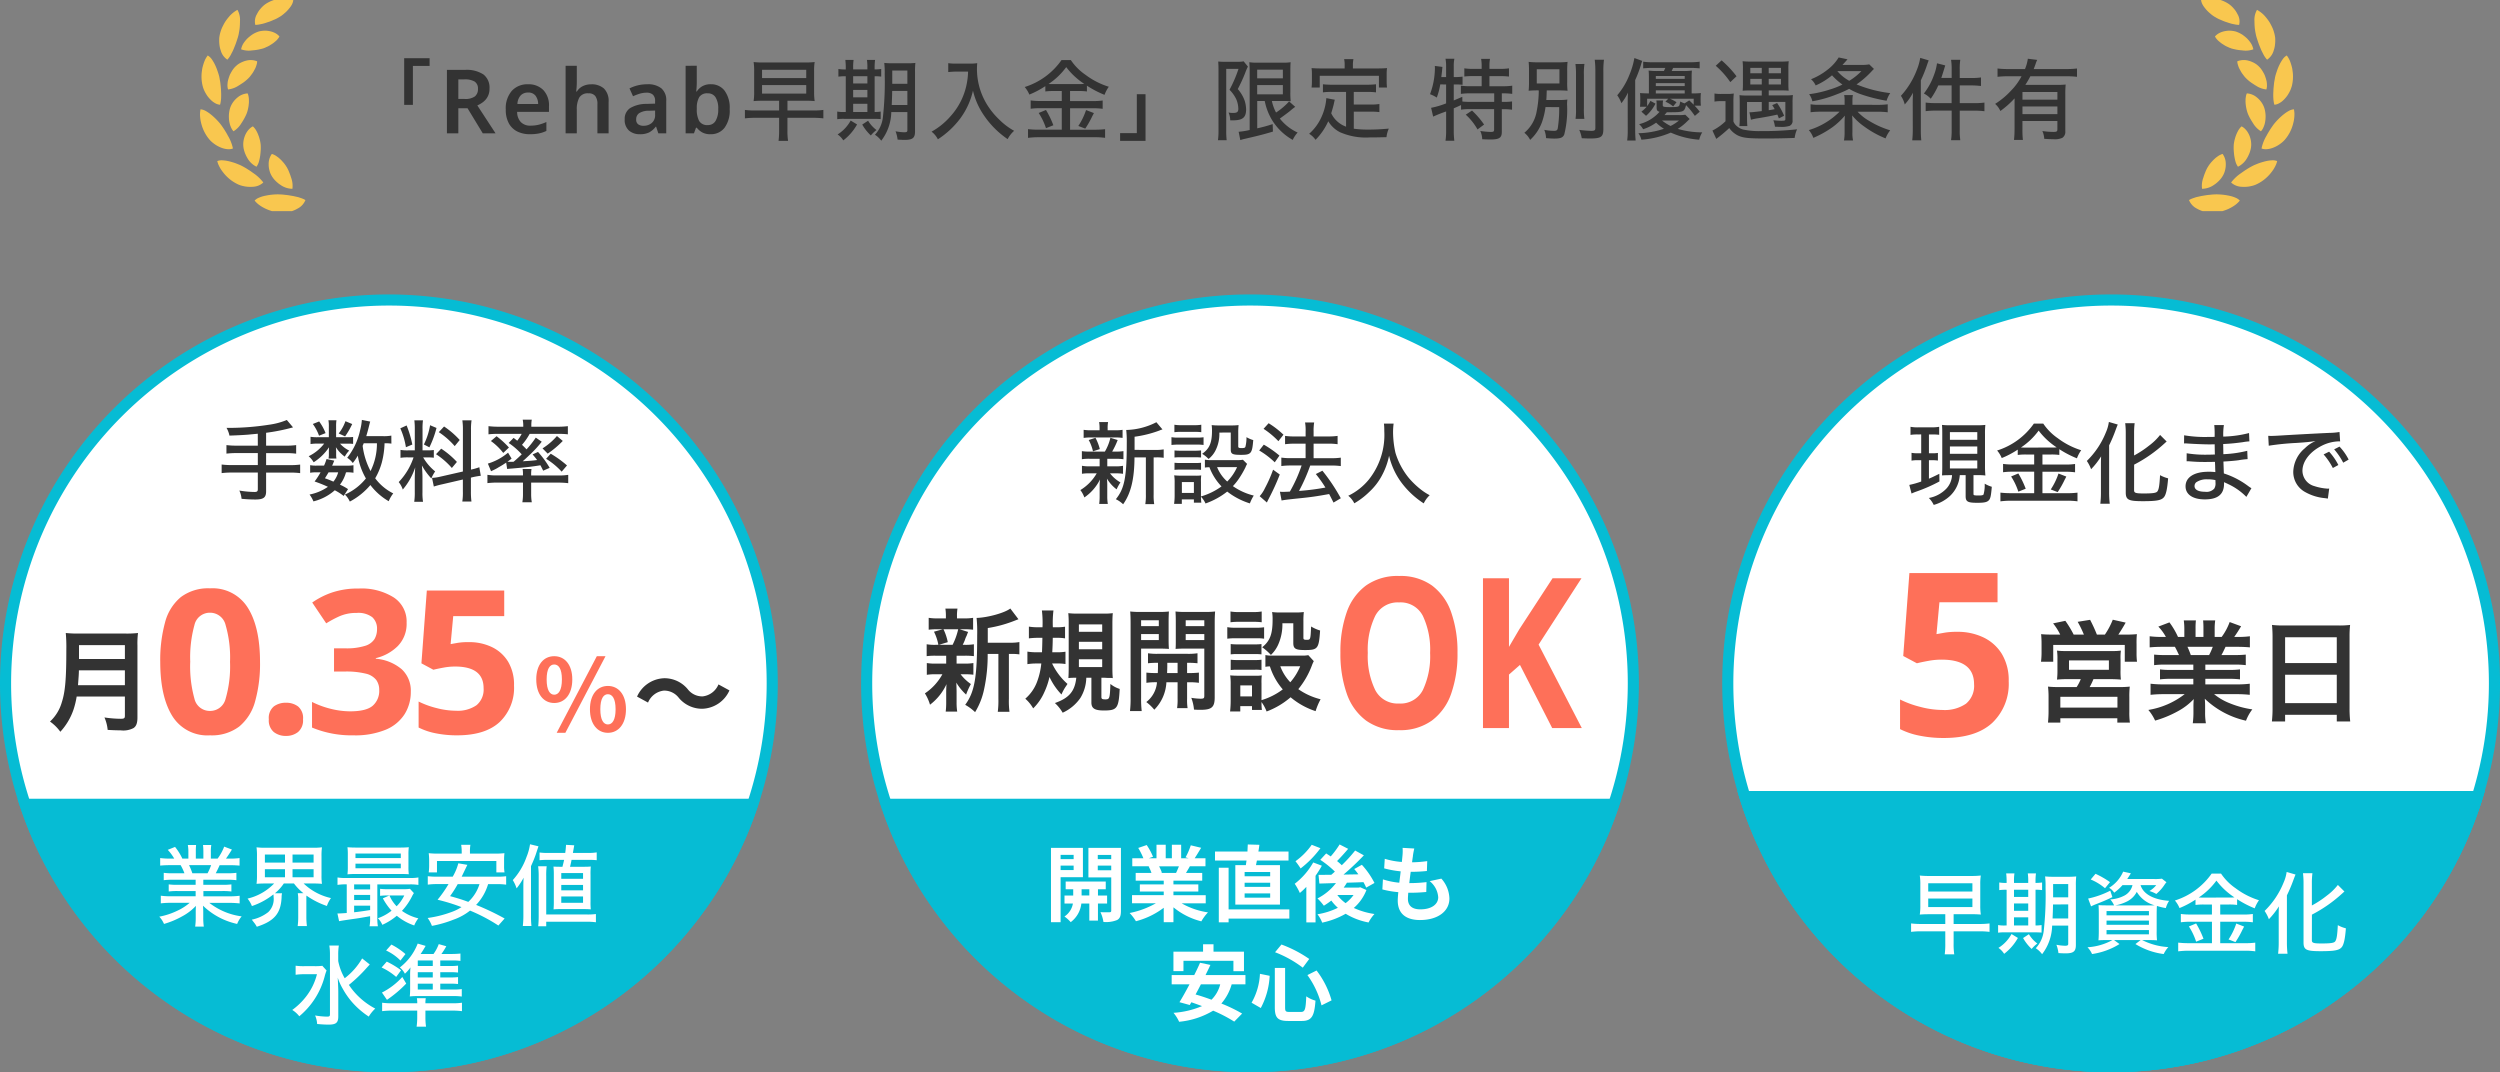 <svg xmlns="http://www.w3.org/2000/svg" xmlns:xlink="http://www.w3.org/1999/xlink" width="450" height="193.001" viewBox="0 0 450 193.001">
  <rect x="0" y="0" width="450" height="193.001" fill="#808080" stroke="none"/>
  <defs>
    <clipPath id="clip-path">
      <rect id="長方形_8755" data-name="長方形 8755" width="140" height="140.001" fill="none"/>
    </clipPath>
    <clipPath id="clip-path-3">
      <rect id="長方形_8788" data-name="長方形 8788" width="140" height="140" fill="none"/>
    </clipPath>
    <clipPath id="clip-path-4">
      <rect id="長方形_8786" data-name="長方形 8786" width="378" height="38" transform="translate(0 0.286)" fill="none"/>
    </clipPath>
  </defs>
  <g id="factoring_mv_img" transform="translate(-660 1.877)">
    <g id="グループ_13229" data-name="グループ 13229" transform="translate(19 -3)">
      <g id="新設法人" transform="translate(796 54.123)">
        <g id="グループ_13225" data-name="グループ 13225" clip-path="url(#clip-path)">
          <path id="パス_11333" data-name="パス 11333" d="M70,139a69,69,0,1,1,69-69,69.078,69.078,0,0,1-69,69" fill="#fff"/>
          <path id="パス_11334" data-name="パス 11334" d="M70,2A68,68,0,1,1,2,70,68.078,68.078,0,0,1,70,2m0-2a70,70,0,1,0,70,70A70.08,70.08,0,0,0,70,0" fill="#06bcd4"/>
          <path id="パス_11335" data-name="パス 11335" d="M3.146,90.773a70.009,70.009,0,0,0,133.707,0Z" fill="#06bcd4"/>
          <path id="パス_11336" data-name="パス 11336" d="M35.908,104.9V113H34.175V99.616h5.751V104.9Zm0-3.257h2.346v-.762H35.908Zm2.346,1.165H35.908v.807h2.346Zm4.376,6.828v3.077H41.077V109.64H39.643a4.864,4.864,0,0,1-1.912,3.346A6.7,6.7,0,0,0,36.6,111.97a3.505,3.505,0,0,0,1.524-2.33H36.61v-1.45h1.569v-1.12H36.82v-1.4h7.215v1.4h-1.4v1.12h1.644v1.45Zm-1.553-2.57H39.688v1.12h1.389Zm5.691,3.855c0,.911-.164,1.4-.7,1.687a5.3,5.3,0,0,1-2.449.344,6.36,6.36,0,0,0-.538-1.763c.672.031,1.4.031,1.628.015.239,0,.314-.09.314-.3v-5.975H40.913V99.616h5.855ZM42.6,101.647h2.421v-.762H42.6Zm2.421,1.165H42.6v.837h2.421Z" fill="#fff"/>
          <path id="パス_11337" data-name="パス 11337" d="M57.7,109.6a13.36,13.36,0,0,0,4.736,1.629,8.32,8.32,0,0,0-1.195,1.613,12.764,12.764,0,0,1-5.02-2.525V113H54.472v-2.6a14.167,14.167,0,0,1-5.005,2.42,8.333,8.333,0,0,0-1.135-1.479,15.691,15.691,0,0,0,4.72-1.748H48.765v-1.464h5.707v-.657h-4.3v-1.285h4.3v-.672h-5.05v-1.39h2.839a6.794,6.794,0,0,0-.508-1.165l.179-.029H48.81v-1.449h2a13.349,13.349,0,0,0-.927-1.853l1.524-.522a11.28,11.28,0,0,1,1.135,2.106l-.731.269h1.359V99.049H54.83v2.435h1.106V99.049h1.673v2.435h1.329l-.537-.164a12.111,12.111,0,0,0,.94-2.166l1.868.448c-.419.686-.822,1.359-1.166,1.882h1.943v1.449H59.177c-.239.433-.478.836-.7,1.194H61.4v1.39H56.219v.672H60.7v1.285H56.219v.657h5.812V109.6Zm-4.063-6.662a8.054,8.054,0,0,1,.508,1.15l-.254.044h2.794c.179-.358.358-.791.522-1.194Z" fill="#fff"/>
          <path id="パス_11338" data-name="パス 11338" d="M69.255,102.724c.045-.254.089-.539.12-.823H63.7v-1.628h5.841c.03-.448.045-.881.059-1.269l2.092.059c-.06.4-.1.807-.18,1.21h5.423V101.9H71.242c-.06.284-.1.569-.164.823h4.317v7.1H67.358v-7.1Zm7.828,9.62H66.148v.672H64.385v-9.83h1.763v7.5H77.083Zm-3.451-8.381h-4.6v.762h4.6Zm0,1.928h-4.6v.746h4.6Zm0,1.926h-4.6v.762h4.6Z" fill="#fff"/>
          <path id="パス_11339" data-name="パス 11339" d="M82.934,102.828a20.173,20.173,0,0,1-1.136,1.808v8.394H80.14v-6.393a13.162,13.162,0,0,1-1.165,1.1,10.875,10.875,0,0,0-.926-1.658,12.741,12.741,0,0,0,3.331-3.839Zm-.254-3.152a18.366,18.366,0,0,1-3.57,3.644,13.66,13.66,0,0,0-.927-1.3,12.469,12.469,0,0,0,2.928-2.958Zm8.276,7.529a8.16,8.16,0,0,1-2.271,3.226,13.386,13.386,0,0,0,3.72,1.09,6.677,6.677,0,0,0-1.061,1.525,12.121,12.121,0,0,1-4.123-1.569,14.615,14.615,0,0,1-4.227,1.6,5.773,5.773,0,0,0-.852-1.509,12.883,12.883,0,0,0,3.675-1.165,8.059,8.059,0,0,1-1.18-1.3,14.278,14.278,0,0,1-1.345.927,10.237,10.237,0,0,0-1.15-1.314,9.646,9.646,0,0,0,3.331-2.764l-2.987.089-.15-1.569c.672,0,1.45,0,2.3-.014.209-.18.433-.373.642-.568a16.968,16.968,0,0,0-2.629-2.121l1.06-1.15c.254.164.538.344.822.537A16.13,16.13,0,0,0,86.13,99l1.539.791c-.642.762-1.374,1.569-2,2.2a11.2,11.2,0,0,1,.852.747,26.816,26.816,0,0,0,2.405-2.644l1.569.867a48.133,48.133,0,0,1-3.661,3.465l2.674-.044a11.594,11.594,0,0,0-.747-.956l1.375-.763a14.758,14.758,0,0,1,2.271,3.271l-1.494.837a8.612,8.612,0,0,0-.494-.986c-.985.045-2,.075-2.972.1-.179.3-.373.6-.582.881h2.7l.283-.059Zm-5.229.911a6.839,6.839,0,0,0,1.479,1.449A6.651,6.651,0,0,0,88.64,108.1h-2.9Z" fill="#fff"/>
          <path id="パス_11340" data-name="パス 11340" d="M99.332,101.065c-.045.254-.1.657-.164,1.149A20.826,20.826,0,0,0,101.9,102l-.059,1.779a27.1,27.1,0,0,1-2.913.149c-.09.657-.179,1.36-.254,2.031h.1a25.765,25.765,0,0,0,3-.179l-.045,1.778c-.837.074-1.7.134-2.644.134h-.6c-.03.448-.06.822-.06,1.091,0,1.24.762,1.9,2.226,1.9,2.091,0,3.227-.956,3.227-2.182a4.074,4.074,0,0,0-1.539-2.9l2.106-.448a5.567,5.567,0,0,1,1.449,3.585c0,2.256-2.032,3.869-5.3,3.869-2.345,0-4-1.016-4-3.511,0-.358.045-.895.1-1.509a16.667,16.667,0,0,1-2.868-.492l.1-1.807a13.789,13.789,0,0,0,2.944.6c.089-.673.178-1.375.254-2.047a17.485,17.485,0,0,1-2.974-.538l.106-1.718a13.987,13.987,0,0,0,3.077.568c.045-.463.089-.866.119-1.21a7.82,7.82,0,0,0,.014-1.329l2.107.119c-.134.538-.194.941-.254,1.33" fill="#fff"/>
          <path id="パス_11341" data-name="パス 11341" d="M66.7,124.184a9.066,9.066,0,0,1-1.853,3.451,27.486,27.486,0,0,1,3.736,1.807l-1.42,1.449a25.737,25.737,0,0,0-3.794-1.972,14.57,14.57,0,0,1-6.125,2,7.224,7.224,0,0,0-1.016-1.613,15.658,15.658,0,0,0,5.139-1.21c-.657-.239-1.3-.478-1.927-.687l-.284.493-1.852-.508c.538-.866,1.166-2,1.807-3.212H55.9v-1.673h4.063c.388-.762.747-1.524,1.046-2.211l1.867.388c-.269.583-.568,1.195-.881,1.823h7.185v1.673Zm-8.679-2.375H56.218V118.3h5.333v-1.329h1.882V118.3h5.482v3.511h-1.9v-1.867H58.025Zm3.137,2.375c-.313.627-.643,1.24-.956,1.822.911.254,1.883.583,2.868.942a5.914,5.914,0,0,0,1.568-2.764Z" fill="#fff"/>
          <path id="パス_11342" data-name="パス 11342" d="M73.541,122.644a13.708,13.708,0,0,1-1.6,5.8l-1.658-.956a11.53,11.53,0,0,0,1.508-5.2Zm2.779-1.419v7.1c0,.717.1.822.807.822h2.045c.733,0,.852-.464.956-2.809a5.441,5.441,0,0,0,1.659.777c-.195,2.778-.672,3.66-2.465,3.66H76.887c-1.9,0-2.42-.583-2.42-2.45v-7.1Zm-.657-4.213a22.131,22.131,0,0,1,5,2.6L79.5,121.18a19.968,19.968,0,0,0-4.99-2.778Zm6.318,4.676a15.977,15.977,0,0,1,2.7,5.378l-1.808.9a15.883,15.883,0,0,0-2.54-5.452Z" fill="#fff"/>
          <path id="パス_11561" data-name="パス 11561" d="M10.224-8.448v-2.368a20.554,20.554,0,0,0,4.48-1.12,2.776,2.776,0,0,1,.544-.192l-1.1-1.3A12.5,12.5,0,0,1,8.72-12.032a18.746,18.746,0,0,1,.1,2.3c0,6.176-.4,8.24-1.968,10.16a5.1,5.1,0,0,1,1.312.912C9.552-.608,10.192-3.2,10.208-7.1h2.048v6.64a10.123,10.123,0,0,1-.1,1.776h1.6a9.907,9.907,0,0,1-.1-1.776V-7.1h.48a7.308,7.308,0,0,1,1.328.08v-1.52a8.034,8.034,0,0,1-1.456.1Zm-6.288,1.6v1.36H2.192a6.883,6.883,0,0,1-1.44-.1v1.44a8.551,8.551,0,0,1,1.408-.08H3.408A8.408,8.408,0,0,1,.464-1.216,4.8,4.8,0,0,1,1.184.112,8.443,8.443,0,0,0,4-3.12,10.373,10.373,0,0,0,3.936-1.9V-.032a10.3,10.3,0,0,1-.08,1.312H5.408a8.133,8.133,0,0,1-.1-1.344V-1.952A11.463,11.463,0,0,0,5.248-3.28,6.753,6.753,0,0,0,6.992-1.344,7.278,7.278,0,0,1,7.68-2.592,6.25,6.25,0,0,1,5.808-4.224h.944a8.224,8.224,0,0,1,1.392.08v-1.44a6.832,6.832,0,0,1-1.392.1H5.312v-1.36h1.5a8.79,8.79,0,0,1,1.408.08V-8.224a8.09,8.09,0,0,1-1.408.08H6.192a14.715,14.715,0,0,0,.992-2.08l-1.312-.4a8.844,8.844,0,0,1-.992,2.48H2.16a8.072,8.072,0,0,1-1.424-.08v1.456a8.433,8.433,0,0,1,1.408-.08Zm1.44-5.136v-.32a5.788,5.788,0,0,1,.08-1.152H3.84A6.088,6.088,0,0,1,3.92-12.3v.32H2.544a8.567,8.567,0,0,1-1.488-.08v1.456a8.955,8.955,0,0,1,1.456-.08H6.624a8.979,8.979,0,0,1,1.44.08v-1.456a8.278,8.278,0,0,1-1.44.08ZM3.968-8.592a8.793,8.793,0,0,0-.784-2.032l-1.216.4a7.725,7.725,0,0,1,.768,2.032Zm25.76,1.92a6.125,6.125,0,0,1-1.168.064H23.952a5.227,5.227,0,0,1-1.072-.08v1.424a6.039,6.039,0,0,1,.816-.064,10.148,10.148,0,0,0,2.176,3.456,12.064,12.064,0,0,1-3.7,1.808V-2.672a7.942,7.942,0,0,1,.048-1.184,6.2,6.2,0,0,1-1.12.048h-2.48a10.6,10.6,0,0,1-1.264-.064,7.923,7.923,0,0,1,.08,1.3V-.288a11.039,11.039,0,0,1-.1,1.552h1.392v-.8H20.9v.592H22.24a7.573,7.573,0,0,1-.064-1.072A4.163,4.163,0,0,1,22.992,1.2,13.714,13.714,0,0,0,26.9-.944a12.739,12.739,0,0,0,4.08,2.128,7.236,7.236,0,0,1,.7-1.408,11.147,11.147,0,0,1-3.76-1.7,9.975,9.975,0,0,0,.96-1.168,16.653,16.653,0,0,0,1.3-2.208,4.356,4.356,0,0,1,.3-.624ZM28.672-5.344A8.635,8.635,0,0,1,26.9-2.752a6.959,6.959,0,0,1-1.824-2.592ZM18.736-2.656H20.9V-.7h-2.16Zm-1.344-8.976a9.823,9.823,0,0,1,1.3-.064h2.24a9.823,9.823,0,0,1,1.3.064v-1.344a7.241,7.241,0,0,1-1.3.08h-2.24a7.241,7.241,0,0,1-1.3-.08Zm-.528,2.3a9.873,9.873,0,0,1,1.28-.064h3.312a7.281,7.281,0,0,1,1.184.064V-10.72a8.417,8.417,0,0,1-1.28.064H18.144a7.048,7.048,0,0,1-1.28-.08Zm.544,2.256a9.74,9.74,0,0,1,1.1-.048H21.12a10.111,10.111,0,0,1,1.072.048v-1.28A8.747,8.747,0,0,1,21.12-8.3H18.512a9.547,9.547,0,0,1-1.1-.048Zm0,2.224A9.816,9.816,0,0,1,18.5-4.9H21.1a7.442,7.442,0,0,1,1.088.048v-1.28a8.747,8.747,0,0,1-1.072.048H18.512a9.74,9.74,0,0,1-1.1-.048Zm10.128-6.72v3.04c0,.832.288.976,1.872.976,1.792,0,1.984-.24,2.176-2.656a5.094,5.094,0,0,1-1.216-.528,6.821,6.821,0,0,1-.192,1.728c-.064.192-.24.24-.7.24s-.592-.064-.592-.3v-2.416a11.364,11.364,0,0,1,.064-1.424,11.066,11.066,0,0,1-1.36.064h-2.24a10.506,10.506,0,0,1-1.248-.064A7.108,7.108,0,0,1,24.16-11.9c0,2.176-.448,3.232-1.776,4.16a4.974,4.974,0,0,1,1.152.928,4.51,4.51,0,0,0,1.248-1.52,6.589,6.589,0,0,0,.7-3.232Zm13.472,2V-6.96H38.32a11.887,11.887,0,0,1-1.68-.1v1.52a12.791,12.791,0,0,1,1.664-.1h1.984a25.712,25.712,0,0,1-2.112,4.7c-.576.032-.96.048-1.264.048a3.4,3.4,0,0,1-.528-.032l.3,1.584c.512-.1.992-.16,2.8-.352C41.984.064,43.04-.1,45.248-.5c.272.528.4.768.784,1.536L47.344.256A32.885,32.885,0,0,0,44.032-4.7L42.848-4.1a21.987,21.987,0,0,1,1.728,2.432,43.579,43.579,0,0,1-4.752.608A32.57,32.57,0,0,0,41.84-5.632h3.92a11.2,11.2,0,0,1,1.584.1v-1.52a11.2,11.2,0,0,1-1.584.1H42.448V-9.568h2.768a10.125,10.125,0,0,1,1.552.1v-1.5a10.806,10.806,0,0,1-1.568.1H42.448v-.864a9.266,9.266,0,0,1,.1-1.648H40.912a8.348,8.348,0,0,1,.1,1.648v.864H38.96a10.945,10.945,0,0,1-1.648-.1v1.5a12.625,12.625,0,0,1,1.632-.1ZM33.44-12.24a15.062,15.062,0,0,1,2.672,2.224l.912-1.168a15.692,15.692,0,0,0-2.672-2.064Zm-.784,3.9a14.89,14.89,0,0,1,2.8,2.128L36.3-7.424a18.956,18.956,0,0,0-2.816-1.968Zm2.5,3.456a23.623,23.623,0,0,1-1.456,3.3,5.909,5.909,0,0,1-.96,1.472l1.3,1.136c.208-.448.288-.592.336-.688a40.812,40.812,0,0,0,1.984-4.352Zm19.952-8.3a10.308,10.308,0,0,1,.064,1.344A12.883,12.883,0,0,1,52.4-3.12,10.818,10.818,0,0,1,48.688-.192a4.133,4.133,0,0,1,1.088,1.36A13.448,13.448,0,0,0,52.448-.864a11.067,11.067,0,0,0,2.4-3.168,12.671,12.671,0,0,0,1.184-3.36A13.106,13.106,0,0,0,58.144-2.72a15.427,15.427,0,0,0,4.128,3.9A4.911,4.911,0,0,1,63.344-.288,10.55,10.55,0,0,1,61.76-1.312,14.767,14.767,0,0,1,59.552-3.44a13.161,13.161,0,0,1-2.368-4.48,17.14,17.14,0,0,1-.432-3.712,12.26,12.26,0,0,1,.1-1.552Z" transform="translate(39 36.428)" fill="#333"/>
          <path id="パス_11555" data-name="パス 11555" d="M11.8-10.74v-2.64a22.74,22.74,0,0,0,4.932-1.36c.324-.12.4-.16.594-.22L15.852-16.9c-.918.76-4.032,1.64-6.066,1.7a25.813,25.813,0,0,1,.108,3.12c0,7.58-.45,10.2-2.16,12.52A8.3,8.3,0,0,1,9.516,1.76a12.888,12.888,0,0,0,1.6-4.02,28.863,28.863,0,0,0,.666-6.46H13.71V-.66A15.789,15.789,0,0,1,13.6,1.7h2.106A15.313,15.313,0,0,1,15.6-.66V-8.72h.45a9.242,9.242,0,0,1,1.44.08v-2.22a8.031,8.031,0,0,1-1.638.12ZM4.314-8.4v1.42H2.5a8.921,8.921,0,0,1-1.674-.1v2.12a9.082,9.082,0,0,1,1.638-.1H3.63A9.825,9.825,0,0,1,.48-1.62,7.852,7.852,0,0,1,1.4.42a9.737,9.737,0,0,0,2.97-3.7c-.036.46-.054.98-.054,1.36v2a12.935,12.935,0,0,1-.09,1.58h2.07A10.625,10.625,0,0,1,6.186,0V-2c0-.1-.018-.72-.018-.78-.018-.52-.018-.52-.036-.78A9.859,9.859,0,0,0,7.9-1.4,12.678,12.678,0,0,1,8.76-3.3,8.2,8.2,0,0,1,6.906-5.06h.666a11.928,11.928,0,0,1,1.638.08v-2.1a8.961,8.961,0,0,1-1.638.1H6.186V-8.4H7.644A12.39,12.39,0,0,1,9.3-8.32v-2.14a8.94,8.94,0,0,1-1.656.1h-.36a7.539,7.539,0,0,0,.4-.88,4.1,4.1,0,0,1,.306-.74c.162-.44.162-.44.27-.7l-1.53-.48h.738a12.814,12.814,0,0,1,1.692.08v-2.14a8.921,8.921,0,0,1-1.674.1H6.258v-.3a8.13,8.13,0,0,1,.09-1.46H4.17a8.546,8.546,0,0,1,.09,1.46v.3H2.892a9.342,9.342,0,0,1-1.728-.1v2.14a12.642,12.642,0,0,1,1.692-.08H3.7l-1.584.44a8.941,8.941,0,0,1,.792,2.36H2.478A8.8,8.8,0,0,1,.8-10.46v2.14A11.928,11.928,0,0,1,2.442-8.4Zm2.16-4.76a11.985,11.985,0,0,1-1.008,2.8H3l1.6-.48a9.492,9.492,0,0,0-.774-2.32ZM24.385-7a7.907,7.907,0,0,1,1.4.1V-9.12a9.327,9.327,0,0,1-1.566.1h-.81c.054-1.04.072-1.46.09-2.6h.81a7.907,7.907,0,0,1,1.4.1v-2.1a9.327,9.327,0,0,1-1.566.1h-.63a18.907,18.907,0,0,1,.108-3.02H21.541a18.294,18.294,0,0,1,.108,3.02H20.8a9.481,9.481,0,0,1-1.6-.12v2.12a13.053,13.053,0,0,1,1.512-.1h.918c-.018,1.12-.036,1.72-.072,2.6H20.533a9.481,9.481,0,0,1-1.6-.12v2.26A10.636,10.636,0,0,1,20.623-7h.81a12.9,12.9,0,0,1-.756,3.28A7.472,7.472,0,0,1,18.552-.66a6.756,6.756,0,0,1,1.422,1.74,9.319,9.319,0,0,0,2.016-2.94,12.925,12.925,0,0,0,.918-2.72,11.48,11.48,0,0,0,2.16,3.16,8.111,8.111,0,0,1,.846-1.54c.054-.08.126-.2.234-.36A11.532,11.532,0,0,1,23.377-7Zm6.066,2.56V.02c0,1.06.594,1.44,2.25,1.44,2.376,0,2.664-.38,2.844-3.88a4.962,4.962,0,0,1-1.674-.9c-.09,2.62-.144,2.78-.9,2.78-.576,0-.72-.08-.72-.44V-4.44h.414c.036,0,.324.02.756.04h.36a2.146,2.146,0,0,1,.522.04c-.054-.62-.072-1.1-.072-1.92v-7.76c0-.9.018-1.46.072-2.02a11.719,11.719,0,0,1-1.746.08H28.021a12.394,12.394,0,0,1-1.728-.08,18.925,18.925,0,0,1,.072,1.98v7.72c0,.86-.018,1.48-.054,1.98.432-.04.918-.06,1.422-.06C27.481-2,26.437-.78,23.881.12a7.349,7.349,0,0,1,1.4,1.74A7.8,7.8,0,0,0,28.471-.8a7.247,7.247,0,0,0,1.062-3.64Zm-2.25-9.6h4.194v1.34H28.2Zm0,3.14h4.194v1.34H28.2Zm0,3.14h4.194v1.4H28.2ZM42.223-5.28a14.684,14.684,0,0,1-1.872-.08v1.84a11.293,11.293,0,0,1,1.908-.1A4.977,4.977,0,0,1,40.333-.06a8.452,8.452,0,0,1,1.44,1.38,7.516,7.516,0,0,0,2.178-4.94h2.016V-.68a10.357,10.357,0,0,1-.09,1.72h1.89a9.515,9.515,0,0,1-.09-1.7V-3.62h.27a11.629,11.629,0,0,1,1.854.1V-5.36a14.544,14.544,0,0,1-1.854.08h-.27V-7.12a14.685,14.685,0,0,1,1.872.08v-1.8a11.468,11.468,0,0,1-1.872.1h-5.22a10.872,10.872,0,0,1-1.818-.1v1.8a14.133,14.133,0,0,1,1.8-.08c0,.92,0,1.14-.036,1.84Zm3.744-1.84v1.84h-1.89c.036-.94.036-.94.036-1.84ZM39.4-9.68h3.348c.63,0,1.188.02,1.656.06-.036-.52-.054-.9-.054-1.8V-14.5c0-.7.018-1.28.054-1.86a13.7,13.7,0,0,1-1.836.08H39.289a14.726,14.726,0,0,1-1.854-.08c.054.64.072,1.2.072,2.24V-.92A19.626,19.626,0,0,1,37.4,1.56h2.106A19.537,19.537,0,0,1,39.4-.88Zm0-5.1h3.186v1.06H39.4Zm0,2.48h3.186v1.08H39.4Zm13.248-1.84c0-1,.018-1.48.072-2.22a14.544,14.544,0,0,1-1.854.08H47.425a14.049,14.049,0,0,1-1.836-.08c.036.58.054,1.1.054,1.86v3.08c0,.9,0,1.22-.036,1.8.432-.04,1.008-.06,1.638-.06h3.528v8.5c0,.44-.108.52-.684.52a11.61,11.61,0,0,1-1.656-.16,7.828,7.828,0,0,1,.486,2.12c.594.04.846.04,1.17.04,2.016,0,2.556-.46,2.556-2.24Zm-5.22-.64h3.348v1.06H47.425Zm0,2.48h3.348v1.08H47.425ZM69.494-8.5a5.716,5.716,0,0,1-1.26.08h-5.31a5,5,0,0,1-1.152-.1V-6.4a4.7,4.7,0,0,1,.81-.08A11.666,11.666,0,0,0,64.9-2.34,12.085,12.085,0,0,1,61.07-.4v-3a10.54,10.54,0,0,1,.054-1.46,5.76,5.76,0,0,1-1.206.06h-3.1c-.558,0-.936-.02-1.386-.06a10.268,10.268,0,0,1,.09,1.58V-.34a16.939,16.939,0,0,1-.108,1.98h1.836V.68H59.36v.68h1.782A10.608,10.608,0,0,1,61.07-.06a7.155,7.155,0,0,1,.918,1.7,14.16,14.16,0,0,0,4.32-2.56,13.48,13.48,0,0,0,4.5,2.5,11.464,11.464,0,0,1,.9-2.14,11.95,11.95,0,0,1-4.014-1.82,15.03,15.03,0,0,0,2.43-4.22,6.244,6.244,0,0,1,.36-.82Zm-1.458,2a10.211,10.211,0,0,1-1.782,2.88,8.391,8.391,0,0,1-1.8-2.88ZM57.254-3.06H59.36v1.98H57.254ZM55.489-14.42A10.772,10.772,0,0,1,57-14.5h2.592a11.1,11.1,0,0,1,1.512.08v-1.94a7.836,7.836,0,0,1-1.512.1H57a7.836,7.836,0,0,1-1.512-.1Zm-.576,2.96a9.8,9.8,0,0,1,1.458-.08h3.8a7.334,7.334,0,0,1,1.368.08v-2.06a8.643,8.643,0,0,1-1.458.08H56.371a7.237,7.237,0,0,1-1.458-.1Zm.612,2.82a9.119,9.119,0,0,1,1.188-.06h3.2a9.281,9.281,0,0,1,1.152.06V-10.5a7.978,7.978,0,0,1-1.152.06h-3.2a8.93,8.93,0,0,1-1.188-.06Zm0,2.82a9.2,9.2,0,0,1,1.17-.06h3.186a6.764,6.764,0,0,1,1.188.06V-7.68a7.978,7.978,0,0,1-1.152.06h-3.2a8.93,8.93,0,0,1-1.188-.06Zm11.268-8.42v3.52c0,1.06.378,1.3,2.124,1.3,2.286,0,2.484-.24,2.7-3.52A6.7,6.7,0,0,1,70-13.66c-.108,2.4-.108,2.4-.828,2.4-.432,0-.558-.08-.558-.34v-2.96a14.242,14.242,0,0,1,.072-1.7,11.388,11.388,0,0,1-1.53.08H64.4a10.4,10.4,0,0,1-1.422-.08,7.648,7.648,0,0,1,.09,1.34c0,2.62-.45,3.84-1.872,5a9.685,9.685,0,0,1,1.566,1.38,5.794,5.794,0,0,0,1.332-1.9,8.936,8.936,0,0,0,.738-3.8Z" transform="translate(11 73.428)" fill="#333"/>
          <path id="パス_11556" data-name="パス 11556" d="M22.813-7.894A21.391,21.391,0,0,1,21.682-.588a10.18,10.18,0,0,1-3.471,4.852A9.69,9.69,0,0,1,12.277,6,9.69,9.69,0,0,1,6.342,4.263,10.175,10.175,0,0,1,2.871-.607,21.556,21.556,0,0,1,1.74-7.932a21.228,21.228,0,0,1,1.131-7.287,10.07,10.07,0,0,1,3.471-4.814,9.82,9.82,0,0,1,5.966-1.718,9.7,9.7,0,0,1,5.919,1.718A10.107,10.107,0,0,1,21.682-15.2,21.391,21.391,0,0,1,22.813-7.894Zm-16.146,0A13.967,13.967,0,0,0,8-1.23a4.519,4.519,0,0,0,4.277,2.435A4.5,4.5,0,0,0,16.584-1.23a14.249,14.249,0,0,0,1.3-6.664,14.249,14.249,0,0,0-1.3-6.664,4.479,4.479,0,0,0-4.277-2.435A4.545,4.545,0,0,0,8-14.558,13.967,13.967,0,0,0,6.667-7.894ZM45.188,5.622h-5.33l-5.8-11.364L32.079-4.005V5.622H27.4V-21.335h4.68V-8.989l.93-1.586.93-1.586,5.981-9.174h5.206L37.41-9.4Z" transform="translate(84.536 72.428)" fill="#fe7059"/>
        </g>
      </g>
      <g id="手数料" transform="translate(641 54.123)">
        <g id="グループ_13223" data-name="グループ 13223" clip-path="url(#clip-path)">
          <path id="パス_11315" data-name="パス 11315" d="M70,139a69,69,0,1,1,69-69,69.078,69.078,0,0,1-69,69" fill="#fff"/>
          <path id="パス_11316" data-name="パス 11316" d="M70,2A68,68,0,1,1,2,70,68.078,68.078,0,0,1,70,2m0-2a70,70,0,1,0,70,70A70.08,70.08,0,0,0,70,0" fill="#06bcd4"/>
          <path id="パス_11317" data-name="パス 11317" d="M3.146,90.773a70.009,70.009,0,0,0,133.707,0Z" fill="#06bcd4"/>
          <g id="グループ_13251" data-name="グループ 13251" transform="translate(-5)">
            <path id="パス_11328" data-name="パス 11328" d="M102.04,71.308a3.509,3.509,0,0,0-2.856,2.155l-1.976-1.077a5.553,5.553,0,0,1,4.886-3.305,5.435,5.435,0,0,1,4.238,1.976,3.286,3.286,0,0,0,2.676,1.293,3.507,3.507,0,0,0,2.855-2.155l1.976,1.077a5.551,5.551,0,0,1-4.885,3.305,5.432,5.432,0,0,1-4.238-1.976,3.313,3.313,0,0,0-2.676-1.293" transform="translate(22.462)" fill="#333"/>
            <path id="パス_11327" data-name="パス 11327" d="M79.112,69.3c0-2.657,1.329-4.185,3.233-4.185S85.6,66.639,85.6,69.3c0,2.677-1.348,4.239-3.251,4.239s-3.233-1.562-3.233-4.239m4.616,0c0-1.957-.61-2.693-1.383-2.693s-1.365.736-1.365,2.693.593,2.748,1.365,2.748,1.383-.79,1.383-2.748m6.286-4.185h1.563L84.357,78.9H82.794Zm-1.239,9.555c0-2.676,1.346-4.2,3.232-4.2s3.251,1.526,3.251,4.2c0,2.658-1.365,4.238-3.251,4.238s-3.232-1.58-3.232-4.238m4.615,0c0-1.957-.61-2.712-1.383-2.712s-1.365.755-1.365,2.712.593,2.73,1.365,2.73,1.383-.772,1.383-2.73" transform="translate(22.412)" fill="#fe7059"/>
            <path id="パス_11552" data-name="パス 11552" d="M19.26-12.852a24.98,24.98,0,0,1-.882,7.092,8.856,8.856,0,0,1-2.862,4.536A8.168,8.168,0,0,1,10.26.36a7.416,7.416,0,0,1-6.8-3.492Q1.3-6.624,1.3-12.852a25.666,25.666,0,0,1,.864-7.11A8.762,8.762,0,0,1,5-24.516,8.168,8.168,0,0,1,10.26-26.1a7.468,7.468,0,0,1,6.8,3.492Q19.26-19.116,19.26-12.852Zm-12.564,0a21.724,21.724,0,0,0,.756,6.606A2.829,2.829,0,0,0,10.26-4.032a2.863,2.863,0,0,0,2.808-2.2,20.768,20.768,0,0,0,.792-6.624,20.971,20.971,0,0,0-.792-6.624,2.871,2.871,0,0,0-2.808-2.232,2.833,2.833,0,0,0-2.808,2.232A21.91,21.91,0,0,0,6.7-12.852ZM20.844-2.52a2.707,2.707,0,0,1,.9-2.322,3.589,3.589,0,0,1,2.2-.666,3.53,3.53,0,0,1,2.16.666A2.707,2.707,0,0,1,27-2.52a2.722,2.722,0,0,1-.9,2.286,3.406,3.406,0,0,1-2.16.7,3.462,3.462,0,0,1-2.2-.7A2.722,2.722,0,0,1,20.844-2.52Zm24.8-17.424a5.7,5.7,0,0,1-1.6,4.248,8.308,8.308,0,0,1-3.942,2.16v.108a8.233,8.233,0,0,1,4.68,1.908A5.253,5.253,0,0,1,46.4-7.488a7.5,7.5,0,0,1-1.1,4.014A7.364,7.364,0,0,1,41.922-.666,14.467,14.467,0,0,1,36.036.36a18.494,18.494,0,0,1-7.416-1.4V-5.652a16.109,16.109,0,0,0,3.456,1.26,14.533,14.533,0,0,0,3.384.432q2.916,0,4.086-1.008a3.551,3.551,0,0,0,1.17-2.844,3.015,3.015,0,0,0-.54-1.8,3.331,3.331,0,0,0-1.89-1.134,14.614,14.614,0,0,0-3.762-.378H32.58V-15.3h1.98a11.164,11.164,0,0,0,3.618-.45,3.058,3.058,0,0,0,1.692-1.224,3.48,3.48,0,0,0,.45-1.782,2.758,2.758,0,0,0-.846-2.142,4.146,4.146,0,0,0-2.826-.774,7.413,7.413,0,0,0-3.2.648A20.763,20.763,0,0,0,31.176-19.8l-2.52-3.744a14.238,14.238,0,0,1,3.546-1.8,14.544,14.544,0,0,1,4.842-.72,10.9,10.9,0,0,1,6.282,1.6A5.172,5.172,0,0,1,45.648-19.944Zm11.2,3.528a9.366,9.366,0,0,1,4.176.9,6.894,6.894,0,0,1,2.9,2.628A8.043,8.043,0,0,1,64.98-8.6a8.5,8.5,0,0,1-2.592,6.57Q59.8.36,54.72.36a19.161,19.161,0,0,1-3.8-.36,12.007,12.007,0,0,1-3.114-1.044v-4.68a15.653,15.653,0,0,0,3.2,1.17,14.066,14.066,0,0,0,3.528.486,5.928,5.928,0,0,0,3.69-.99,3.649,3.649,0,0,0,1.278-3.078q0-3.888-5.148-3.888a11.575,11.575,0,0,0-2.088.2q-1.08.2-1.8.378L48.312-12.6l.972-13.1H63.216V-21.1h-9.18l-.468,5.04,1.314-.234A11.754,11.754,0,0,1,56.844-16.416Z" transform="translate(32.544 79)" fill="#fe7059"/>
            <path id="パス_11553" data-name="パス 11553" d="M14.44-4.62v3.46c0,.44-.14.54-.74.54a20.223,20.223,0,0,1-2.94-.24,7.236,7.236,0,0,1,.58,2.24c1.02.06,1.68.08,2.32.08a3.965,3.965,0,0,0,2.32-.4c.5-.32.72-.9.72-1.9V-13.8a15.086,15.086,0,0,1,.1-2.26,18.027,18.027,0,0,1-2.32.1H6.14a20.179,20.179,0,0,1-2.34-.1,28.185,28.185,0,0,1,.1,3.02c0,5.2-.2,7.54-.8,9.4A7.572,7.572,0,0,1,.96-.12,7.737,7.737,0,0,1,2.82,1.72,11.215,11.215,0,0,0,5.18-2.24a14.823,14.823,0,0,0,.58-2.38ZM6-6.66c.12-1.62.16-2.06.16-2.68h8.28v2.68Zm.18-4.72v-2.5h8.26v2.5Z" transform="translate(13.04 77)" fill="#333"/>
          </g>
          <path id="パス_11563" data-name="パス 11563" d="M-32.784-7.072v.912h-3.2a11.745,11.745,0,0,1-1.648-.08v1.28a11.471,11.471,0,0,1,1.648-.08h3.2V-4.1h-4.4a13.23,13.23,0,0,1-1.872-.1v1.376a16.192,16.192,0,0,1,1.872-.1h3.328a9.363,9.363,0,0,1-2.288,1.456,12.8,12.8,0,0,1-3.184,1.04A4.533,4.533,0,0,1-38.48.88,15.235,15.235,0,0,0-35.184-.5a9.578,9.578,0,0,0,2.448-1.872c-.032.656-.032.832-.032,1.2v.88a11.866,11.866,0,0,1-.1,1.648h1.552a11.461,11.461,0,0,1-.1-1.632v-.912c0-.352,0-.608-.048-1.216A12.717,12.717,0,0,0-25.312.88,4.734,4.734,0,0,1-24.5-.48,12,12,0,0,1-30.32-2.912h3.568a16.889,16.889,0,0,1,1.888.1V-4.192a13.288,13.288,0,0,1-1.9.1h-4.624V-5.04h3.36a11.966,11.966,0,0,1,1.68.08V-6.24a11.828,11.828,0,0,1-1.68.08h-3.376v-.912h4.256a12.079,12.079,0,0,1,1.7.08V-8.32a11.8,11.8,0,0,1-1.7.08h-2.016c.272-.528.448-.88.7-1.456h1.712c.784,0,1.36.032,1.872.08v-1.36a12.817,12.817,0,0,1-1.808.1h-.64c.288-.4.672-.976,1.072-1.632l-1.392-.528a8.788,8.788,0,0,1-1.184,2.16h-1.216v-1.168a7.265,7.265,0,0,1,.08-1.28h-1.488a11.437,11.437,0,0,1,.064,1.232v1.216h-1.36V-12.1a11.59,11.59,0,0,1,.048-1.232h-1.488a6.956,6.956,0,0,1,.1,1.28v1.168h-1.088a10.052,10.052,0,0,0-1.312-2.1l-1.312.528A8.376,8.376,0,0,1-36.64-10.88h-.752a12.308,12.308,0,0,1-1.776-.1v1.36c.5-.048,1.072-.08,1.84-.08h1.84A9.61,9.61,0,0,1-34.8-8.24h-2.08a10.939,10.939,0,0,1-1.648-.08v1.328a11.471,11.471,0,0,1,1.648-.08Zm-.592-1.168A12.017,12.017,0,0,0-33.968-9.7H-30a9.68,9.68,0,0,1-.64,1.456Zm14.72,1.84A9.74,9.74,0,0,1-23.44-3.68a5.032,5.032,0,0,1,.784,1.344,12.822,12.822,0,0,0,3.872-2.1,2.343,2.343,0,0,1,.032.464,3.25,3.25,0,0,1-.96,2.72,7.1,7.1,0,0,1-2.96,1.36c.128.176.128.176.512.672a4.642,4.642,0,0,1,.384.608C-18.608.368-17.44-1.024-17.312-3.92a3.064,3.064,0,0,1,.08-.72h-1.28a8.143,8.143,0,0,0,1.6-1.76h1.824a9.677,9.677,0,0,0,1.7,1.744H-14.4a6.266,6.266,0,0,1,.08,1.248v2.96a12.231,12.231,0,0,1-.1,1.712h1.664a13.054,13.054,0,0,1-.1-1.712V-3.584c0-.3,0-.416.016-.64a14.342,14.342,0,0,0,3.68,1.872,5.437,5.437,0,0,1,.736-1.424A10.347,10.347,0,0,1-13.344-6.4h1.664a16.319,16.319,0,0,1,1.632.064,10.382,10.382,0,0,1-.08-1.584v-3.328a11.312,11.312,0,0,1,.08-1.664,12.169,12.169,0,0,1-1.648.08h-8.48a12.026,12.026,0,0,1-1.648-.08,11.855,11.855,0,0,1,.08,1.664V-7.92a10.906,10.906,0,0,1-.08,1.584c.5-.048.976-.064,1.616-.064Zm-1.664-5.216H-16.7v1.456H-20.32Zm0,2.64H-16.7V-7.52H-20.32Zm4.976-2.64h3.792v1.456h-3.792Zm0,2.64h3.792V-7.52h-3.792Zm9.76,2.736v5.152c-.672.048-1.12.08-1.392.08h-.288l.3,1.392c.576-.112.928-.16,2.112-.336,1.52-.208,1.664-.24,3.472-.56v.256a7.638,7.638,0,0,1-.1,1.552h1.5a8.108,8.108,0,0,1-.1-1.568V-6.24H5.712a9,9,0,0,1,1.6.1V-7.488a8.194,8.194,0,0,1-1.584.1H-5.664a8,8,0,0,1-1.584-.1v1.344a8.822,8.822,0,0,1,1.568-.1Zm1.328,0h2.88v.9h-2.88Zm0,1.9h2.88v.928h-2.88Zm0,1.936h2.88v.784c-1.184.192-1.968.3-2.88.4ZM5.792-5.44a7.48,7.48,0,0,1-1.216.064h-2.8A9.962,9.962,0,0,1,.416-5.44v1.264A9.024,9.024,0,0,1,1.584-4.24h.5L.912-3.728A11.006,11.006,0,0,0,2.48-1.5,8.39,8.39,0,0,1,.016-.144a3.586,3.586,0,0,1,.8,1.184A10.925,10.925,0,0,0,3.424-.592,9.726,9.726,0,0,0,6.56,1.152,5.567,5.567,0,0,1,7.3-.128,8.387,8.387,0,0,1,4.352-1.472,11.208,11.208,0,0,0,6.224-4.208,5.158,5.158,0,0,1,6.5-4.672ZM4.768-4.24A7.117,7.117,0,0,1,3.392-2.3,6.513,6.513,0,0,1,2.1-4.24Zm.752-7.344a10.153,10.153,0,0,1,.064-1.344c-.528.048-.976.064-1.712.064h-7.6c-.736,0-1.184-.016-1.728-.064a10.466,10.466,0,0,1,.064,1.344v2.192a10.789,10.789,0,0,1-.064,1.344c.528-.048.96-.064,1.68-.064H4.032c.592,0,1.12.016,1.552.048A9.888,9.888,0,0,1,5.52-9.392Zm-9.536-.208h8.16v.816h-8.16Zm0,1.824h8.16v.832h-8.16Zm25.424,3.68a12.46,12.46,0,0,1,1.7.1v-1.52a11.4,11.4,0,0,1-1.7.08H15.1c.384-.8.912-1.888,1.024-2.128L14.5-10.032a9.675,9.675,0,0,1-1.008,2.4H10.7a11.269,11.269,0,0,1-1.7-.08v1.52a11.98,11.98,0,0,1,1.7-.1h2.032a21.338,21.338,0,0,1-1.968,2.816,33.1,33.1,0,0,1,4.3,1.328,8.442,8.442,0,0,1-1.872.912A19.664,19.664,0,0,1,8.976-.192a5.862,5.862,0,0,1,.768,1.424A21.23,21.23,0,0,0,13.632.112,10.25,10.25,0,0,0,16.608-1.52a30.508,30.508,0,0,1,5.1,2.688L22.832-.1A46,46,0,0,0,17.7-2.544a9.181,9.181,0,0,0,2.16-3.744Zm-3.1,0a7.269,7.269,0,0,1-2.016,3.2c-1.12-.416-1.744-.608-3.28-1.04a18.775,18.775,0,0,0,1.376-2.16Zm-3.2-5.488H10.96a15.2,15.2,0,0,1-1.792-.08,10.391,10.391,0,0,1,.08,1.232v1.072A8.493,8.493,0,0,1,9.168-8.4h1.488v-2.048H21.344V-8.4h1.472a6.513,6.513,0,0,1-.08-1.152v-1.072a10.235,10.235,0,0,1,.064-1.232,15.087,15.087,0,0,1-1.776.08H16.592v-.336a6.88,6.88,0,0,1,.08-1.248H15.008a7.262,7.262,0,0,1,.1,1.264Zm18.432,1.12c-.1.464-.144.64-.3,1.248h-.288c-.608,0-.944-.016-1.328-.032a11.842,11.842,0,0,1,.064,1.328v5.088c0,.48-.016.88-.048,1.28a13.5,13.5,0,0,1,1.36-.048h3.952c.544,0,.768,0,1.392.048a12.164,12.164,0,0,1-.048-1.408V-7.92a13.411,13.411,0,0,1,.048-1.536c-.368.032-.688.048-1.376.048H34.608c.176-.736.176-.736.272-1.248h3.072a14.35,14.35,0,0,1,1.456.064V-12a9,9,0,0,1-1.6.1H35.12c.128-.72.144-.784.24-1.376l-1.472-.08c-.048.672-.064.848-.144,1.456H30.736a10.466,10.466,0,0,1-1.616-.08v1.392a13.411,13.411,0,0,1,1.488-.064Zm-.512,2.384h3.92v1.024h-3.92Zm0,2.128h3.92v.976h-3.92Zm0,2.08h3.92v1.136h-3.92ZM26.208-.64a16.094,16.094,0,0,1-.1,1.888h1.552a15.976,15.976,0,0,1-.08-1.872v-8.9c.416-.912.672-1.552.864-2.112.288-.88.288-.88.48-1.456l-1.52-.368a9.653,9.653,0,0,1-.624,2.272A12.32,12.32,0,0,1,24.3-7.008a6.649,6.649,0,0,1,.688,1.488,12.467,12.467,0,0,0,1.264-1.92c-.048.768-.048,1.152-.048,1.824ZM30.32,1.3V.48h7.216a13.67,13.67,0,0,1,1.728.1V-.9a12.053,12.053,0,0,1-1.712.08H30.32v-6.9a13.079,13.079,0,0,1,.08-1.776H28.864a13.165,13.165,0,0,1,.1,1.76v7.04A19.823,19.823,0,0,1,28.88,1.3ZM-2.816,7.088a12.1,12.1,0,0,1-3.136,3.568,9.9,9.9,0,0,1-1.168-3.1V6.432a10.471,10.471,0,0,1,.112-1.664H-8.72a10.337,10.337,0,0,1,.112,1.664v10.7c0,.352-.1.432-.5.432a13.453,13.453,0,0,1-2.176-.208,4.319,4.319,0,0,1,.368,1.536c.688.064,1.472.112,2.048.112,1.36,0,1.76-.336,1.76-1.5V13.3c0-.688-.016-1.1-.1-2.752a10.134,10.134,0,0,0,.912,2.016,13.731,13.731,0,0,0,1.664,2.384,14.528,14.528,0,0,0,3.008,2.608,6.821,6.821,0,0,1,1.168-1.44A12.87,12.87,0,0,1-5.2,11.856a26.217,26.217,0,0,0,3.232-3.1c.336-.368.336-.368.528-.576ZM-9.984,8.416a9.933,9.933,0,0,1-1.456.064h-1.7a10.554,10.554,0,0,1-1.648-.08v1.632a10.21,10.21,0,0,1,1.568-.1h2.272a10.8,10.8,0,0,1-1.968,4.032,12.183,12.183,0,0,1-2.48,2.4A4.772,4.772,0,0,1-14.128,17.5a13.9,13.9,0,0,0,4.576-7.2,7.927,7.927,0,0,1,.336-1.04Zm21.232.032V7.456h2.224a9.036,9.036,0,0,1,1.408.08V6.208a15.285,15.285,0,0,1-1.568.08H11.456a12.6,12.6,0,0,0,.88-1.392l-1.36-.384a7.394,7.394,0,0,1-.944,1.776H7.712a16.579,16.579,0,0,0,.9-1.456L7.184,4.416a9.884,9.884,0,0,1-3.216,4.3A3.375,3.375,0,0,1,4.88,9.84,6.35,6.35,0,0,0,5.888,8.7a12.463,12.463,0,0,0-.064,1.52v2.32a11.631,11.631,0,0,1-.064,1.392,10.739,10.739,0,0,1,1.312-.064h6.464a10.255,10.255,0,0,1,1.584.08V12.608a10.259,10.259,0,0,1-1.5.08H11.248V11.632h1.744a11.443,11.443,0,0,1,1.456.064V10.448a10.665,10.665,0,0,1-1.456.064H11.248V9.568h1.744a11.443,11.443,0,0,1,1.456.064V8.384a9.652,9.652,0,0,1-1.456.064Zm-4.048,0V7.456H9.9v.992Zm0,1.12H9.9v.944H7.2Zm0,2.064H9.9v1.056H7.2ZM8.576,16.48h4.736a14.162,14.162,0,0,1,1.84.1v-1.52a10.071,10.071,0,0,1-1.712.1H8.576a4.547,4.547,0,0,1,.064-.912H7.04a4.754,4.754,0,0,1,.064.912H2.432a11.243,11.243,0,0,1-1.648-.1v1.52a13.892,13.892,0,0,1,1.824-.1H7.1V17.6a11.994,11.994,0,0,1-.112,1.776h1.7a11.512,11.512,0,0,1-.112-1.792ZM1.5,5.664A8.756,8.756,0,0,1,4.08,7.472l.9-1.168A12.28,12.28,0,0,0,2.448,4.592ZM.688,8.72a11.154,11.154,0,0,1,2.624,1.7l.88-1.2A15.07,15.07,0,0,0,1.616,7.664Zm3.728,1.712a12.858,12.858,0,0,1-3.664,2.8l.9,1.312A21.346,21.346,0,0,0,5.12,11.616Z" transform="translate(68 112.428)" fill="#fff"/>
        </g>
        <path id="パス_11560" data-name="パス 11560" d="M7.408-8.784H3.632a14.031,14.031,0,0,1-1.872-.1v1.536a16.39,16.39,0,0,1,1.872-.1H7.408v2.16H2.736a13.66,13.66,0,0,1-1.84-.1V-3.84a14.334,14.334,0,0,1,1.84-.1H7.408V-.944c0,.384-.144.5-.592.5A17.949,17.949,0,0,1,4.08-.7,4.3,4.3,0,0,1,4.48.784c.784.08,1.776.128,2.464.128C8.432.912,8.9.56,8.9-.576v-3.36h4.272a14.609,14.609,0,0,1,1.856.1V-5.376a13.763,13.763,0,0,1-1.856.1H8.9V-7.44h3.552a14.609,14.609,0,0,1,1.856.1V-8.88a14.031,14.031,0,0,1-1.872.1H8.9V-11.1a34.342,34.342,0,0,0,4.848-.976l-1.12-1.328a12.738,12.738,0,0,1-3.152.848,47.836,47.836,0,0,1-7.1.576H1.776A4.563,4.563,0,0,1,2.3-10.592c1.456-.048,3.088-.128,3.9-.224.88-.08.88-.08,1.2-.112ZM31.44-10.592a7.3,7.3,0,0,1-1.5.1H26.928c.16-.544.288-.976.5-1.84.144-.576.144-.576.208-.784l-1.5-.3a10.086,10.086,0,0,1-.32,1.888,12.07,12.07,0,0,1-2.32,4.928,4.007,4.007,0,0,1,1.008.944,10.173,10.173,0,0,0,.9-1.328A11.856,11.856,0,0,0,26.864-2.88a10.047,10.047,0,0,1-3.776,2.9,4.282,4.282,0,0,1,.88,1.264,12.3,12.3,0,0,0,3.7-2.976,11.156,11.156,0,0,0,3.3,2.912,6.06,6.06,0,0,1,.816-1.408,9.056,9.056,0,0,1-3.248-2.72,12.01,12.01,0,0,0,1.184-2.816,15.382,15.382,0,0,0,.5-3.488,7.838,7.838,0,0,1,1.232.064ZM28.848-9.216A11.179,11.179,0,0,1,27.7-4.208a13.31,13.31,0,0,1-1.424-4.544,4.025,4.025,0,0,0,.192-.464ZM23.648-.96a9.885,9.885,0,0,0-1.456-.8A6.419,6.419,0,0,0,23.28-3.984h.112a6.282,6.282,0,0,1,1.232.08v-1.36a5.487,5.487,0,0,1-1.168.08H20.784c.144-.288.192-.432.384-.9l-1.392-.288a8.992,8.992,0,0,1-.448,1.184h-1.3a5.83,5.83,0,0,1-1.2-.08V-3.9a6.023,6.023,0,0,1,1.2-.08H18.7a13.076,13.076,0,0,1-1.072,1.648,24.517,24.517,0,0,1,2.4.96A8.8,8.8,0,0,1,16.72.016a5.852,5.852,0,0,1,.7,1.232,9.015,9.015,0,0,0,3.84-2,9.725,9.725,0,0,1,1.6,1.024ZM21.872-3.984a4.431,4.431,0,0,1-.864,1.68c-.5-.224-.768-.336-1.52-.608.336-.528.448-.72.656-1.072ZM21.5-10.3v-2a6.409,6.409,0,0,1,.064-1.056H20.112a5.322,5.322,0,0,1,.08,1.072V-10.3H18.208a7.114,7.114,0,0,1-1.312-.08v1.312a7.134,7.134,0,0,1,1.3-.08h1.152A7.769,7.769,0,0,1,16.56-6.88a4.452,4.452,0,0,1,.9,1.088,9.293,9.293,0,0,0,2.768-2.7c-.016.288-.032.56-.032.736v.72a3.731,3.731,0,0,1-.064.576h1.424a3.946,3.946,0,0,1-.048-.624v-.72c0-.144-.016-.384-.048-.7a6.092,6.092,0,0,0,1.6,1.7,4.537,4.537,0,0,1,.8-1.088,5.444,5.444,0,0,1-1.648-1.248h1.3A8.276,8.276,0,0,1,24.56-9.1v-1.248A7.773,7.773,0,0,1,23.5-10.3Zm-4.192-2.384a8.307,8.307,0,0,1,1.12,2.112L19.6-11.04a8.826,8.826,0,0,0-1.152-2.1Zm5.872-.5a7.663,7.663,0,0,1-1.216,2.208l1.152.528a14.275,14.275,0,0,0,1.28-2.224ZM44.32-4.128l-4,.912a8.6,8.6,0,0,1-1.552.24l.32,1.552a15.372,15.372,0,0,1,1.5-.4l3.728-.864V-.56a10.625,10.625,0,0,1-.1,1.84h1.648a13.4,13.4,0,0,1-.1-1.824v-2.48l.24-.064a13.775,13.775,0,0,1,1.536-.272L47.28-4.9a11.68,11.68,0,0,1-1.5.432v-7.1a10.8,10.8,0,0,1,.1-1.776H44.224a12.006,12.006,0,0,1,.1,1.776ZM35.44-6.672a11.846,11.846,0,0,1-2.672,4.448A4.183,4.183,0,0,1,33.5-.88a11.791,11.791,0,0,0,2.24-4c-.048.64-.08,1.456-.08,2.144V-.4a10.974,10.974,0,0,1-.1,1.728h1.584a9.866,9.866,0,0,1-.1-1.7v-2.8c0-.464-.048-1.408-.1-2.048A11.456,11.456,0,0,0,38.64-2.88a6.775,6.775,0,0,1,.688-1.264,9.072,9.072,0,0,1-2.16-2.528h.688a9.1,9.1,0,0,1,1.232.064V-8a7.767,7.767,0,0,1-1.2.064h-.832v-3.792a10.214,10.214,0,0,1,.08-1.616H35.584a13.126,13.126,0,0,1,.08,1.632v3.776H34.512a7.637,7.637,0,0,1-1.424-.08v1.424a8.3,8.3,0,0,1,1.424-.08ZM33.056-11.9A13.3,13.3,0,0,1,34.064-8.5l1.152-.48a18.788,18.788,0,0,0-1.024-3.44Zm5.36-.56A12.645,12.645,0,0,1,37.3-8.992l.992.512a18.3,18.3,0,0,0,1.28-3.488Zm1.568,1.248A13.78,13.78,0,0,1,42.848-8.7l.9-1.1a15.125,15.125,0,0,0-2.816-2.432Zm-.5,3.968a13.593,13.593,0,0,1,2.848,2.48l.912-1.088A15.264,15.264,0,0,0,40.416-8.24ZM52.56-9.264a12.292,12.292,0,0,1,2.352,2.048c-.5.48-.736.7-1.456,1.328-.32.016-.5.016-.512.016-.048,0-.112,0-.608-.016.288-.208.4-.288.752-.56l-.64-1.072a10.139,10.139,0,0,1-3.632,1.968l.576,1.376c.224-.112.224-.112.464-.224a7.221,7.221,0,0,0,.912-.5,14.985,14.985,0,0,0,1.344-.832l.176,1.152c.176-.032.416-.048.816-.08,2.656-.224,3.728-.352,5.168-.592.176.32.256.48.5.976l1.168-.512a16.846,16.846,0,0,0-2.1-2.864l-.976.448c.4.464.56.656.816,1.008-.688.1-.976.128-2.592.224.448-.4.544-.48,1.328-1.232l.24-.224a19.279,19.279,0,0,0,1.856-2.064l-1.072-.736a16.987,16.987,0,0,1-1.664,2.112c-.272-.288-.464-.48-.816-.816A10.816,10.816,0,0,0,56.336-10.9h5.248a12.06,12.06,0,0,1,1.632.08v-1.472a13.458,13.458,0,0,1-1.808.1H56.64v-.24a5.417,5.417,0,0,1,.08-1.024H55.088a5.178,5.178,0,0,1,.1,1.024v.24H50.736a13.792,13.792,0,0,1-1.808-.1v1.472a12.06,12.06,0,0,1,1.632-.08H54.9a7.361,7.361,0,0,1-.8,1.232c-.192-.16-.336-.272-.656-.512Zm4.048,7.136h4.88a14.217,14.217,0,0,1,1.792.1v-1.5a9.468,9.468,0,0,1-1.616.112H56.608V-3.6a5.51,5.51,0,0,1,.064-.976h-1.6a5.51,5.51,0,0,1,.064.976v.176H50.4a9.7,9.7,0,0,1-1.664-.112v1.5a15.339,15.339,0,0,1,1.792-.1h4.608V-.08a8.914,8.914,0,0,1-.112,1.488h1.7A8.532,8.532,0,0,1,56.608-.08ZM49.36-9.616a10.451,10.451,0,0,1,2.224,2.144l1.024-.976a16.152,16.152,0,0,0-2.224-2.032Zm11.888-.9a11.426,11.426,0,0,1-2.592,2.224l.928.944A16.721,16.721,0,0,0,62.3-9.632ZM59.3-6.416A13.267,13.267,0,0,1,62.1-4.1l.96-1.12a19,19,0,0,0-2.928-2.112Z" transform="translate(39 36)" fill="#333"/>
      </g>
      <g id="現金化まで" transform="translate(951 54.123)">
        <g id="グループ_13244" data-name="グループ 13244" clip-path="url(#clip-path-3)">
          <path id="パス_11536" data-name="パス 11536" d="M70,139a69,69,0,1,1,69-69,69.078,69.078,0,0,1-69,69" fill="#fff"/>
          <path id="パス_11537" data-name="パス 11537" d="M70,2A68,68,0,1,1,2,70,68.077,68.077,0,0,1,70,2m0-2a70,70,0,1,0,70,70A70,70,0,0,0,70,0" fill="#06bcd4"/>
          <path id="パス_11538" data-name="パス 11538" d="M70,140a70.014,70.014,0,0,0,67.262-50.624H2.738A70.014,70.014,0,0,0,70,140" fill="#06bcd4"/>
          <path id="パス_11539" data-name="パス 11539" d="M70,140a70.014,70.014,0,0,0,67.262-50.624H2.738A70.014,70.014,0,0,0,70,140" fill="#06bcd4"/>
          <g id="グループ_13253" data-name="グループ 13253">
            <path id="パス_11559" data-name="パス 11559" d="M8.368-3.9A3.814,3.814,0,0,1,7.344-1.472,5.783,5.783,0,0,1,4.192.208a4.611,4.611,0,0,1,.88,1.248,7.076,7.076,0,0,0,2.912-1.6A5.68,5.68,0,0,0,9.744-3.7,1.355,1.355,0,0,0,9.76-3.9h1.056v3.76c0,1.008.352,1.216,2.1,1.216,1.184,0,1.68-.1,2-.384.352-.3.464-.784.608-2.5a5.658,5.658,0,0,1-1.28-.56,6.189,6.189,0,0,1-.208,1.952c-.1.128-.352.176-.816.176-.912,0-.992-.032-.992-.288V-3.9h.608a9.967,9.967,0,0,1,1.536.064A17.009,17.009,0,0,1,14.3-5.552v-5.776a13.555,13.555,0,0,1,.064-1.616,12.393,12.393,0,0,1-1.536.064H8.112a11.875,11.875,0,0,1-1.552-.064c.032.464.048.784.048,1.616v5.84q0,1.008-.048,1.632C7.2-3.888,7.472-3.9,8.1-3.9Zm-.384-7.744h4.928v1.376H7.984Zm0,2.576h4.928v1.328H7.984Zm0,2.528h4.928V-5.1H7.984ZM2.816-11.232V-7.84h-.64a5.662,5.662,0,0,1-1.1-.08v1.408a5.69,5.69,0,0,1,1.088-.08h.656v3.84a15.6,15.6,0,0,1-2.144.608l.4,1.552C1.328-.7,1.536-.8,1.9-.928A28.422,28.422,0,0,0,6.1-2.768L6.08-4.144c-.944.464-1.312.64-1.872.88V-6.592h.576a7.563,7.563,0,0,1,1.04.064V-7.9a6.322,6.322,0,0,1-1.04.064H4.208v-3.392h.544a10.3,10.3,0,0,1,1.3.064v-1.44a8.014,8.014,0,0,1-1.376.1H2.3a6.817,6.817,0,0,1-1.408-.1v1.456a8.185,8.185,0,0,1,1.344-.08ZM23.152-7.616v1.792H19.216a11.185,11.185,0,0,1-1.664-.1v1.5a12.194,12.194,0,0,1,1.648-.1h3.952V-.656H18.976a16,16,0,0,1-1.9-.1V.816A14.928,14.928,0,0,1,18.992.7h10.1a13.3,13.3,0,0,1,1.856.112V-.752a14.686,14.686,0,0,1-1.84.1H24.64V-4.512h4.192a11.731,11.731,0,0,1,1.68.1v-1.5a10.7,10.7,0,0,1-1.68.1H24.64V-7.616h1.52a10.1,10.1,0,0,1,1.52.08v-1.04a17.9,17.9,0,0,0,3.168,1.648,6.059,6.059,0,0,1,.768-1.456,13.767,13.767,0,0,1-4.208-2.16,9.972,9.972,0,0,1-2.624-2.64H23.1A12.772,12.772,0,0,1,16.48-8.336a4.946,4.946,0,0,1,.832,1.36,15.959,15.959,0,0,0,2.88-1.52v.96a10.73,10.73,0,0,1,1.536-.08ZM21.7-8.864c-.384,0-.576,0-.928-.016a12.385,12.385,0,0,0,3.184-3.04A12.927,12.927,0,0,0,27.2-8.9a9.492,9.492,0,0,1-1.024.032Zm-2.7,5.2A11.409,11.409,0,0,1,20.3-.928l1.328-.528A16.867,16.867,0,0,0,20.3-4.208Zm8.528-.528a11.942,11.942,0,0,1-1.392,2.864l1.248.48a17.445,17.445,0,0,0,1.28-2.272c.064-.112.16-.288.272-.528Zm13.616-1.6a25.075,25.075,0,0,0,5.472-3.824c.176-.16.24-.224.384-.336l-1.184-1.184a10.4,10.4,0,0,1-1.984,1.92A17.7,17.7,0,0,1,41.136-7.44v-3.968a14.162,14.162,0,0,1,.1-1.84h-1.7a14.162,14.162,0,0,1,.1,1.84V-.832C39.632.544,40.1.784,42.7.784c2.528,0,3.36-.16,3.824-.736.368-.464.592-1.5.736-3.376A6.087,6.087,0,0,1,45.808-3.9c-.1,1.872-.208,2.56-.48,2.928-.208.272-.8.368-2.416.368-1.5,0-1.776-.1-1.776-.576ZM35.168-.784a16.383,16.383,0,0,1-.112,2.032h1.7a17.141,17.141,0,0,1-.112-2V-9.264a27.274,27.274,0,0,0,1.2-2.848c.16-.432.224-.592.352-.9l-1.6-.464a7.032,7.032,0,0,1-.544,1.9,14.926,14.926,0,0,1-3.424,5.12,6.536,6.536,0,0,1,.768,1.488A13.767,13.767,0,0,0,35.2-7.28c-.032.8-.032,1.136-.032,1.856Zm27.088-.768a5.484,5.484,0,0,1-.56-.368,14.725,14.725,0,0,0-4.4-2.288c-.016-.192-.032-.912-.08-2.144.96-.048,2.112-.144,2.768-.24a14.1,14.1,0,0,1,1.584-.192l-.064-1.5a20.845,20.845,0,0,1-4.3.608c-.016-1.264-.016-1.264-.032-1.824,1.488-.08,2.208-.16,3.536-.336a9.169,9.169,0,0,1,1.184-.144l-.064-1.5a20.327,20.327,0,0,1-4.64.64,11.332,11.332,0,0,1,.112-2.08H55.568a16.007,16.007,0,0,1,.064,2.128c-.48.016-1.008.016-1.264.016a22.367,22.367,0,0,1-4.224-.3L50.128-9.6a1.582,1.582,0,0,1,.24-.016A3.153,3.153,0,0,1,50.7-9.6c1.168.08,2.992.16,3.9.16.3,0,.56,0,1.04-.016l.032,1.84c-.5.016-1.008.032-1.36.032a20.49,20.49,0,0,1-3.712-.256L50.592-6.4h.128c.112,0,.256,0,.448.016,1.216.1,1.824.112,2.816.112.416,0,1.088-.016,1.712-.016.016.32.016.56.032.72,0,.368.016.624.016.72a1.275,1.275,0,0,0,.016.176v.224a8.761,8.761,0,0,0-1.248-.064c-2.56,0-4.112.992-4.112,2.624C50.4-.416,51.712.464,53.872.464c2.336,0,3.456-.912,3.456-2.832V-2.64c.208.1.576.256.752.352a11.052,11.052,0,0,1,3.264,2.3Zm-6.48-1.456s.016.4.016.5a1.736,1.736,0,0,1-.224,1.024,1.855,1.855,0,0,1-1.632.576c-1.232,0-1.92-.368-1.92-1.04a.921.921,0,0,1,.288-.656,3.262,3.262,0,0,1,2.016-.544A6.077,6.077,0,0,1,55.776-3.008Zm9.6-6.192a47.176,47.176,0,0,1,4.976-.5c1.7-.112,2.336-.176,3.456-.336a5.842,5.842,0,0,0-1.92,1.28,5.735,5.735,0,0,0-2.1,4.224A4.1,4.1,0,0,0,71.856-.9,8.9,8.9,0,0,0,75.488.24c.256.032.32.048.528.08l.24-1.808a2.171,2.171,0,0,1-.288.016,9.416,9.416,0,0,1-2.352-.448A2.9,2.9,0,0,1,71.44-4.672c0-1.728,1.344-3.456,3.52-4.544a7.214,7.214,0,0,1,2.992-.768,1.85,1.85,0,0,1,.272.016l-.112-1.7a11.787,11.787,0,0,1-1.856.16c-3.76.176-7.6.4-9.44.512-.384.016-.624.032-.912.032-.176,0-.368,0-.624-.016Zm9.872,1.568a11.759,11.759,0,0,1,1.664,2.448l.992-.544a10.689,10.689,0,0,0-1.664-2.4Zm1.9-.912a12.212,12.212,0,0,1,1.632,2.4l.976-.56A9.948,9.948,0,0,0,78.112-9.04Z" transform="translate(33 36.428)" fill="#333"/>
            <path id="パス_11558" data-name="パス 11558" d="M12.3-18.7a10.667,10.667,0,0,1,4.756,1.025,7.851,7.851,0,0,1,3.3,2.993A9.16,9.16,0,0,1,21.566-9.8a9.683,9.683,0,0,1-2.952,7.482Q15.662.41,9.881.41A21.823,21.823,0,0,1,5.556,0,13.674,13.674,0,0,1,2.009-1.189v-5.33A17.827,17.827,0,0,0,5.658-5.186a16.019,16.019,0,0,0,4.018.553,6.751,6.751,0,0,0,4.2-1.128,4.156,4.156,0,0,0,1.456-3.505q0-4.428-5.863-4.428a13.183,13.183,0,0,0-2.378.225q-1.23.225-2.05.431L2.583-14.35,3.69-29.274H19.557v5.248H9.1l-.533,5.74,1.5-.266A13.387,13.387,0,0,1,12.3-18.7Z" transform="translate(30 79.428)" fill="#fe7059"/>
            <path id="パス_11557" data-name="パス 11557" d="M3.52-14.2c-.9,0-1.46-.02-2.12-.08a17.937,17.937,0,0,1,.08,1.82v1.58a13.054,13.054,0,0,1-.1,1.56h2.2v-3.02H16.46v3.02h2.2a12.616,12.616,0,0,1-.08-1.58v-1.6a15.041,15.041,0,0,1,.06-1.78,20.269,20.269,0,0,1-2.14.08H15.3c.38-.56.98-1.54,1.32-2.16l-2.32-.52a13.693,13.693,0,0,1-1.42,2.68H11.44a26.558,26.558,0,0,0-1.22-2.66l-2.24.36A18.456,18.456,0,0,1,9.1-14.2H7.26a18.619,18.619,0,0,0-1.5-2.48l-2.2.46A10.77,10.77,0,0,1,4.84-14.2ZM8.54-6.18A8.046,8.046,0,0,1,7.8-4.76H4.5a15.225,15.225,0,0,1-1.86-.08,15.255,15.255,0,0,1,.1,1.9v2.6c0,.68-.04,1.3-.1,1.98H4.86V.86H15.12v.78h2.26a13.007,13.007,0,0,1-.1-1.96v-2.6a15.083,15.083,0,0,1,.08-1.92,14.924,14.924,0,0,1-1.9.08H10.14a13.179,13.179,0,0,0,.68-1.42h2.84a20.656,20.656,0,0,1,2.1.08,12.7,12.7,0,0,1-.06-1.8V-9.74a10.13,10.13,0,0,1,.06-1.58,10.325,10.325,0,0,1-1.46.08H5.78a11.06,11.06,0,0,1-1.52-.08A10.17,10.17,0,0,1,4.34-9.8v1.9a13.953,13.953,0,0,1-.08,1.8,18.512,18.512,0,0,1,2.1-.08ZM6.42-9.56H13.6v1.7H6.42ZM4.86-3H15.14v1.94H4.86ZM28.8-8.8v.96H24.84a14.2,14.2,0,0,1-2.04-.1v1.8a14.373,14.373,0,0,1,2.04-.1H28.8v1H23.5a18.565,18.565,0,0,1-2.4-.12v2a21.985,21.985,0,0,1,2.42-.12h3.72A14.377,14.377,0,0,1,20.7-.64a8.186,8.186,0,0,1,1.22,1.92A19.35,19.35,0,0,0,26-.4a11.123,11.123,0,0,0,2.88-2.2,13.466,13.466,0,0,0-.06,1.36v.96a14.927,14.927,0,0,1-.12,2.04h2.36a11.379,11.379,0,0,1-.14-2.02v-.98a13.69,13.69,0,0,0-.06-1.42A15.606,15.606,0,0,0,38.28,1.3,7.92,7.92,0,0,1,39.42-.74a17.166,17.166,0,0,1-4.16-1.14,10.383,10.383,0,0,1-2.72-1.6h4.02a21.606,21.606,0,0,1,2.4.12v-2a17.665,17.665,0,0,1-2.42.12H30.96v-1h4.18a14.682,14.682,0,0,1,2.06.1v-1.8a14.509,14.509,0,0,1-2.06.1H30.96V-8.8h5.22a14.681,14.681,0,0,1,2.06.1v-1.9a18.392,18.392,0,0,1-2.06.08H33.86c.28-.5.36-.68.74-1.48h2c.98,0,1.76.04,2.38.1v-2a16.217,16.217,0,0,1-2.26.12h-.56c.44-.62.76-1.12,1.24-1.92l-2.06-.76a10.672,10.672,0,0,1-1.44,2.68H32.64V-15.2a10.5,10.5,0,0,1,.1-1.56H30.56a14.245,14.245,0,0,1,.06,1.48v1.5H29.2v-1.5a13.469,13.469,0,0,1,.06-1.48H27.08a11.124,11.124,0,0,1,.1,1.56v1.42H26.04A14.14,14.14,0,0,0,24.5-16.4l-2,.76a8.454,8.454,0,0,1,1.36,1.86h-.64a16.948,16.948,0,0,1-2.28-.12v2c.64-.06,1.4-.1,2.38-.1h2.16c.22.38.44.84.74,1.48H23.8a18.165,18.165,0,0,1-2.06-.08v1.9a14.856,14.856,0,0,1,2.06-.1Zm-.46-1.72a12.766,12.766,0,0,0-.6-1.48H32.3a11.664,11.664,0,0,1-.66,1.48ZM43.06-.98a20.977,20.977,0,0,1-.12,2.42h2.38V.24h9.3v1.2h2.42a20.261,20.261,0,0,1-.12-2.42V-13.9a18.072,18.072,0,0,1,.1-2.04,16.093,16.093,0,0,1-2.16.1H45.18a17.656,17.656,0,0,1-2.22-.1c.06.66.1,1.36.1,2.14Zm2.26-12.74h9.3v4.64h-9.3Zm0,6.74h9.3v5.12h-9.3Z" transform="translate(56 75.428)" fill="#333"/>
          </g>
          <path id="パス_11562" data-name="パス 11562" d="M-32.848-5.872v1.76h-4.3a13.763,13.763,0,0,1-1.856-.1v1.52a14.435,14.435,0,0,1,1.856-.1h4.3v2.16a14.3,14.3,0,0,1-.1,1.984h1.712a12.322,12.322,0,0,1-.112-1.984v-2.16h4.608a14.264,14.264,0,0,1,1.856.1v-1.52a13.763,13.763,0,0,1-1.856.1h-4.608v-1.76h3.04c.848,0,1.232.016,1.856.064a10.676,10.676,0,0,1-.1-1.6V-11.2a9.39,9.39,0,0,1,.1-1.632,16.353,16.353,0,0,1-1.92.08H-35.6a15.4,15.4,0,0,1-1.84-.08,9.9,9.9,0,0,1,.1,1.664v3.7a10.13,10.13,0,0,1-.1,1.664c.608-.048,1.024-.064,1.856-.064ZM-35.92-11.44h7.952v1.488H-35.92Zm0,2.752h7.952v1.536H-35.92Zm25.2,4.864v3.28a.3.3,0,0,1-.16.3,1.319,1.319,0,0,1-.512.048,9.146,9.146,0,0,1-1.456-.176,6.082,6.082,0,0,1,.368,1.5c.592.032.88.048,1.28.048,1.424,0,1.856-.352,1.856-1.5V-10.992a14.277,14.277,0,0,1,.064-1.68,14.216,14.216,0,0,1-1.632.064H-13.2a15.361,15.361,0,0,1-1.68-.064,14.813,14.813,0,0,1,.08,2,57.21,57.21,0,0,1-.32,7.712A5.533,5.533,0,0,1-16.56.256a4.244,4.244,0,0,1,1.136,1.072,8.718,8.718,0,0,0,1.808-5.152Zm0-3.808V-5.1h-2.816c.032-.784.064-1.44.08-2.528Zm0-1.28h-2.72V-11.3h2.72ZM-21.808-11.5a7.8,7.8,0,0,1-1.328-.08v1.376a7.957,7.957,0,0,1,1.328-.064V-3.84h-.3a5.8,5.8,0,0,1-1.232-.08v1.376a8.177,8.177,0,0,1,1.264-.064h5.168c.64,0,1.056.016,1.392.048V-3.92a6.738,6.738,0,0,1-1.088.08v-6.432h.08a7.191,7.191,0,0,1,1.1.064v-1.376a7.468,7.468,0,0,1-1.184.08v-.272a11.348,11.348,0,0,1,.08-1.44H-18a8.527,8.527,0,0,1,.08,1.424v.288h-2.56v-.272a8.979,8.979,0,0,1,.08-1.44h-1.488a11.449,11.449,0,0,1,.08,1.424ZM-20.48-3.84V-5.312h2.56V-3.84Zm0-2.64V-7.808h2.56V-6.48Zm0-2.5v-1.3h2.56v1.3ZM-20.928-2.3A6.8,6.8,0,0,1-23.28.192a3.627,3.627,0,0,1,1.024,1.072A9.369,9.369,0,0,0-19.776-1.6Zm2.08.72A8.28,8.28,0,0,0-17.3.384a5.323,5.323,0,0,1,1.024-.976,5.788,5.788,0,0,1-1.52-1.68ZM.848-11.1A2.869,2.869,0,0,1-.592-9.232a6.229,6.229,0,0,1-2.56.7,3.984,3.984,0,0,1,.688,1.072H-3.616c-.752,0-1.3-.016-1.648-.048.032.432.048.944.048,1.68v3.056c0,.72-.032,1.312-.064,1.6.4-.032,1.008-.048,1.744-.048h.784a10.635,10.635,0,0,1-4.5,1.3A4.059,4.059,0,0,1-6.432,1.3,12.89,12.89,0,0,0-1.488-.5l-.992-.72h4.8L1.376-.5A12.865,12.865,0,0,0,6.464,1.3,5.305,5.305,0,0,1,7.3.048a12,12,0,0,1-4.72-1.264H3.52c.7,0,1.376.016,1.744.048A13.287,13.287,0,0,1,5.2-2.832V-5.744c0-.672.016-1.232.048-1.616a10.21,10.21,0,0,0,1.6.384,4.645,4.645,0,0,1,.592-1.3C4.64-8.48,2.8-9.488,2.3-11.1H5.12a4.4,4.4,0,0,1-1.232,1.056,5.854,5.854,0,0,1,1.248.528,7.573,7.573,0,0,0,1.536-1.744,1.009,1.009,0,0,0,.112-.16,2.382,2.382,0,0,0,.176-.208l-.816-.64a8.764,8.764,0,0,1-1.408.064H-.1C.1-12.5.32-12.848.56-13.232l-1.392-.3A6.344,6.344,0,0,1-3.36-10.624a2.668,2.668,0,0,1,.912.88,9.057,9.057,0,0,0,1.5-1.36ZM-2.24-7.456A7.966,7.966,0,0,0-.08-8.192a3.944,3.944,0,0,0,1.7-1.7A5.318,5.318,0,0,0,4.848-7.472c-.448.016-.512.016-1.232.016ZM-3.824-6.432H3.808v.768H-3.824Zm0,1.712H3.808v.752H-3.824Zm0,1.7H3.808v.768H-3.824Zm.624-8.624a15.787,15.787,0,0,0-2.608-1.5l-.864,1.024A9.654,9.654,0,0,1-4.1-10.544Zm.048,1.536A15.934,15.934,0,0,1-7.136-8.688l.528,1.408c.288-.144.432-.208.7-.32,1.424-.56,1.936-.768,3.136-1.344Zm18.3,2.5v1.792H11.216a11.185,11.185,0,0,1-1.664-.1v1.5a12.194,12.194,0,0,1,1.648-.1h3.952V-.656H10.976a16,16,0,0,1-1.9-.1V.816A14.928,14.928,0,0,1,10.992.7h10.1a13.3,13.3,0,0,1,1.856.112V-.752a14.686,14.686,0,0,1-1.84.1H16.64V-4.512h4.192a11.731,11.731,0,0,1,1.68.1v-1.5a10.7,10.7,0,0,1-1.68.1H16.64V-7.616h1.52a10.1,10.1,0,0,1,1.52.08v-1.04a17.9,17.9,0,0,0,3.168,1.648,6.059,6.059,0,0,1,.768-1.456,13.767,13.767,0,0,1-4.208-2.16,9.972,9.972,0,0,1-2.624-2.64H15.1A12.772,12.772,0,0,1,8.48-8.336a4.946,4.946,0,0,1,.832,1.36,15.959,15.959,0,0,0,2.88-1.52v.96a10.73,10.73,0,0,1,1.536-.08ZM13.7-8.864c-.384,0-.576,0-.928-.016a12.385,12.385,0,0,0,3.184-3.04A12.927,12.927,0,0,0,19.2-8.9a9.492,9.492,0,0,1-1.024.032Zm-2.7,5.2A11.409,11.409,0,0,1,12.3-.928l1.328-.528A16.867,16.867,0,0,0,12.3-4.208Zm8.528-.528a11.942,11.942,0,0,1-1.392,2.864l1.248.48a17.445,17.445,0,0,0,1.28-2.272c.064-.112.16-.288.272-.528Zm13.616-1.6a25.075,25.075,0,0,0,5.472-3.824c.176-.16.24-.224.384-.336l-1.184-1.184a10.4,10.4,0,0,1-1.984,1.92A17.7,17.7,0,0,1,33.136-7.44v-3.968a14.162,14.162,0,0,1,.1-1.84h-1.7a14.162,14.162,0,0,1,.1,1.84V-.832C31.632.544,32.1.784,34.7.784c2.528,0,3.36-.16,3.824-.736.368-.464.592-1.5.736-3.376A6.087,6.087,0,0,1,37.808-3.9c-.1,1.872-.208,2.56-.48,2.928-.208.272-.8.368-2.416.368-1.5,0-1.776-.1-1.776-.576ZM27.168-.784a16.383,16.383,0,0,1-.112,2.032h1.7a17.141,17.141,0,0,1-.112-2V-9.264a27.275,27.275,0,0,0,1.2-2.848c.16-.432.224-.592.352-.9l-1.6-.464a7.032,7.032,0,0,1-.544,1.9,14.926,14.926,0,0,1-3.424,5.12,6.536,6.536,0,0,1,.768,1.488A13.767,13.767,0,0,0,27.2-7.28c-.032.8-.032,1.136-.032,1.856Z" transform="translate(73 117.428)" fill="#fff"/>
        </g>
      </g>
    </g>
    <g id="グループ_13240" data-name="グループ 13240" transform="translate(672 -2.163)">
      <g id="グループ_13239" data-name="グループ 13239" transform="translate(24)" clip-path="url(#clip-path-4)">
        <g id="グループ_13247" data-name="グループ 13247">
          <path id="パス_11500" data-name="パス 11500" d="M9.643.992a4.463,4.463,0,0,0-.891.806,5.446,5.446,0,0,0-.383.483,5.529,5.529,0,0,0-.3.528,2.573,2.573,0,0,0-.306,1.953,3.714,3.714,0,0,0,.55-.044c.188-.027.375-.073.579-.112s.4-.094.6-.156.391-.138.6-.2.4-.138.586-.216.372-.165.554-.237.352-.159.512-.246.306-.18.449-.258a5.084,5.084,0,0,0,.8-.6,5.442,5.442,0,0,0,.741-.73c.109-.139.22-.262.319-.4a3.577,3.577,0,0,0,.266-.409A2.339,2.339,0,0,0,14.6.315,4.056,4.056,0,0,0,13.463.029C13.357.017,13.245.008,13.136,0s-.221,0-.334.005c-.224.009-.454.03-.687.059A5.9,5.9,0,0,0,9.643.992" transform="translate(2.192 0.001)" fill="#f9c74f"/>
          <path id="パス_11501" data-name="パス 11501" d="M2.748,6.314c-.018.1-.032.2-.045.31s-.013.216-.015.325a6.659,6.659,0,0,0,.1,1.31,4.714,4.714,0,0,0,.168.622,2.918,2.918,0,0,0,1.2,1.689,4.327,4.327,0,0,0,.657-.942c.05-.091.09-.189.143-.282s.1-.19.149-.289c.1-.2.185-.4.267-.613s.174-.418.253-.629.154-.424.22-.636.139-.411.2-.612.108-.393.147-.58c.068-.372.148-.751.185-1.158S6.425,4,6.431,3.611A3.558,3.558,0,0,0,5.97,1.6a5.506,5.506,0,0,0-1.1.8l-.136.127-.129.14c-.085.094-.168.192-.252.292-.166.2-.325.411-.478.627a3.373,3.373,0,0,0-.212.337q-.1.172-.193.347c-.122.231-.235.465-.336.7a6.753,6.753,0,0,0-.388,1.347" transform="translate(0.767 0.458)" fill="#f9c74f"/>
          <path id="パス_11502" data-name="パス 11502" d="M9.76,7.7c-.139.045-.291.085-.453.121s-.319.077-.491.108a9.774,9.774,0,0,1-1.084.139,4.092,4.092,0,0,1-1.977-.192,3.219,3.219,0,0,1,.379-1.009A5.833,5.833,0,0,1,6.907,5.9c.158-.145.321-.283.487-.414.082-.064.167-.127.251-.188.042-.031.084-.06.126-.089L7.9,5.13a5.315,5.315,0,0,1,1.026-.463,4.762,4.762,0,0,1,1.032-.15c.089,0,.176,0,.265,0s.183.014.273.024a4.7,4.7,0,0,1,.527.091,3.571,3.571,0,0,1,.936.356,2.587,2.587,0,0,1,.7.575,3.266,3.266,0,0,1-.508.676c-.1.108-.226.2-.342.3a3.781,3.781,0,0,1-.372.291c-.067.045-.134.089-.2.131l-.105.062-.1.067a4.21,4.21,0,0,1-.419.24c-.072.036-.145.071-.219.1l-.112.048-.1.05A4.018,4.018,0,0,1,9.76,7.7" transform="translate(1.644 1.29)" fill="#f9c74f"/>
          <path id="パス_11503" data-name="パス 11503" d="M.452,13.616a5.651,5.651,0,0,0,.213.6c.09.2.192.4.3.588a5.247,5.247,0,0,0,.359.55,5.6,5.6,0,0,0,.417.49,4.833,4.833,0,0,0,.442.41,3.617,3.617,0,0,0,.467.314,2.1,2.1,0,0,0,.9.288,3.209,3.209,0,0,0,.118-.536c.028-.189.057-.39.067-.6a11.456,11.456,0,0,0-.006-1.31c-.008-.224-.021-.451-.042-.676s-.046-.449-.069-.667-.059-.432-.1-.638-.064-.4-.105-.584-.093-.366-.152-.554-.126-.378-.19-.571A8.936,8.936,0,0,0,2.608,9.6a6.934,6.934,0,0,0-.58-.972,2.206,2.206,0,0,0-.7-.638A4.268,4.268,0,0,0,.683,9.181c-.085.233-.162.476-.23.726-.033.126-.068.252-.094.381s-.042.261-.059.392a6.947,6.947,0,0,0,.152,2.935" transform="translate(0.061 2.282)" fill="#f9c74f"/>
          <path id="パス_11504" data-name="パス 11504" d="M7.482,12.028a6.617,6.617,0,0,1-.744.62c-.143.1-.3.2-.453.3s-.3.2-.463.292a4.212,4.212,0,0,1-1.872.679,2.634,2.634,0,0,1-.1-.508,4.019,4.019,0,0,1,.01-.567c.008-.1.019-.2.033-.3s.041-.2.066-.3c.051-.2.113-.4.184-.607.035-.1.072-.2.111-.3s.093-.192.14-.287q.15-.282.314-.539a3.933,3.933,0,0,1,.729-.859,4.2,4.2,0,0,1,.4-.318A3.73,3.73,0,0,1,6.3,9.076a4.586,4.586,0,0,1,1-.361,3.111,3.111,0,0,1,1.889.139,2.026,2.026,0,0,1-.048.409c-.015.069-.033.138-.055.206s-.046.138-.066.21a3.08,3.08,0,0,1-.166.424c-.032.069-.068.139-.107.208s-.081.136-.114.208a5.093,5.093,0,0,1-.53.806,4.178,4.178,0,0,1-.617.7" transform="translate(1.099 2.468)" fill="#f9c74f"/>
          <path id="パス_11505" data-name="パス 11505" d="M1.729,21a4.794,4.794,0,0,0,.453.446c.167.141.343.276.525.4a5.349,5.349,0,0,0,1.151.6,3.837,3.837,0,0,0,1.133.258,2.092,2.092,0,0,0,.936-.129A7.405,7.405,0,0,0,5.034,20.3c-.107-.2-.213-.4-.33-.591l-.351-.572c-.118-.186-.246-.364-.364-.535s-.233-.333-.354-.48a11.432,11.432,0,0,0-1.7-1.686A6.421,6.421,0,0,0,1,15.806a2.2,2.2,0,0,0-.905-.278,4.644,4.644,0,0,0-.071,1.359,6.621,6.621,0,0,0,.1.756c.053.255.118.512.193.766A7.082,7.082,0,0,0,1.729,21" transform="translate(0 4.437)" fill="#f9c74f"/>
          <path id="パス_11506" data-name="パス 11506" d="M7.252,16.893a4.526,4.526,0,0,1-.186.426c-.073.148-.141.3-.228.451s-.174.311-.271.467-.189.31-.293.463a4.236,4.236,0,0,1-1.4,1.419A2.85,2.85,0,0,1,4.57,19.7a4.335,4.335,0,0,1-.235-.516C4.3,19.1,4.266,19,4.236,18.9s-.05-.2-.072-.3a5.209,5.209,0,0,1-.1-.624c-.015-.213-.023-.427-.022-.638a5.162,5.162,0,0,1,.053-.621,4.36,4.36,0,0,1,.285-1.089,4.226,4.226,0,0,1,.528-.895,4.507,4.507,0,0,1,.755-.755A3.062,3.062,0,0,1,7.421,13.3a2.069,2.069,0,0,1,.132.392c.017.068.03.138.04.21s.026.144.035.217a3.112,3.112,0,0,1,.022.454,3.869,3.869,0,0,1-.009.472c-.006.08-.018.159-.024.239s-.015.159-.026.239c-.019.159-.055.32-.085.477a5.861,5.861,0,0,1-.253.9" transform="translate(1.155 3.8)" fill="#f9c74f"/>
          <path id="パス_11507" data-name="パス 11507" d="M6.24,27.035a4.276,4.276,0,0,0,.6.206c.21.057.424.1.64.14a5.832,5.832,0,0,0,1.3.051,2.946,2.946,0,0,0,1.926-.771,7.487,7.487,0,0,0-1.781-1.68l-.555-.391c-.185-.129-.382-.243-.564-.364-.369-.238-.747-.44-1.08-.611-.166-.081-.343-.158-.527-.23s-.366-.15-.558-.217-.39-.127-.585-.185-.39-.112-.584-.157a6.486,6.486,0,0,0-1.124-.159,2.2,2.2,0,0,0-.932.14,4.551,4.551,0,0,0,.2.618,6.555,6.555,0,0,0,.321.635c.062.108.127.216.2.323s.147.21.225.314c.157.206.32.414.5.608A7.18,7.18,0,0,0,6.24,27.035" transform="translate(0.691 6.476)" fill="#f9c74f"/>
          <path id="パス_11508" data-name="パス 11508" d="M9.2,21.239a8.686,8.686,0,0,1,0,.972c-.027.356-.051.715-.112,1.083a7.313,7.313,0,0,1-.234,1.044,2.7,2.7,0,0,1-.418.84,3.811,3.811,0,0,1-1.651-1.584,5.931,5.931,0,0,1-.293-.568c-.044-.1-.086-.192-.123-.288s-.069-.2-.1-.293a5.421,5.421,0,0,1-.148-.571,5.342,5.342,0,0,1-.063-.536A4.207,4.207,0,0,1,6.5,19.294a3.5,3.5,0,0,1,.572-.833,2.572,2.572,0,0,1,.715-.548,2.95,2.95,0,0,1,.541.651,4.551,4.551,0,0,1,.217.4,3.884,3.884,0,0,1,.193.433c.054.15.118.3.165.454.024.077.046.156.067.234s.044.156.064.233a4.274,4.274,0,0,1,.1.469,4.354,4.354,0,0,1,.064.453" transform="translate(1.729 5.118)" fill="#f9c74f"/>
          <path id="パス_11509" data-name="パス 11509" d="M12.929,30.73a5.566,5.566,0,0,0,2.462-.742,2.965,2.965,0,0,0,1.4-1.527,3.34,3.34,0,0,0-.494-.248c-.176-.075-.368-.129-.564-.2s-.406-.118-.62-.163-.431-.1-.654-.14l-.67-.111q-.336-.052-.667-.081c-.219-.03-.433-.05-.64-.063-.105-.006-.208-.012-.309-.013s-.194-.01-.288-.01a10.989,10.989,0,0,0-1.174.063c-.4.04-.816.116-1.2.194a5.8,5.8,0,0,0-1.085.341,2.178,2.178,0,0,0-.78.523,4.624,4.624,0,0,0,1.009.913,5.93,5.93,0,0,0,.656.392,5.949,5.949,0,0,0,.716.332c.248.1.5.185.748.262s.509.126.756.172c.126.023.248.045.369.062s.24.023.357.031a6.606,6.606,0,0,0,.671.01" transform="translate(2.185 7.839)" fill="#f9c74f"/>
          <path id="パス_11510" data-name="パス 11510" d="M12.878,24.17c.071.131.144.265.216.409s.139.3.2.465a9.775,9.775,0,0,1,.366,1.023,4.159,4.159,0,0,1,.225,1.98,3.793,3.793,0,0,1-2.172-.719,3.99,3.99,0,0,1-.508-.384,4.615,4.615,0,0,1-.453-.427,4.42,4.42,0,0,1-.665-.91,4.891,4.891,0,0,1-.212-.463,4.59,4.59,0,0,1-.15-.512,4.373,4.373,0,0,1-.093-.526,4.7,4.7,0,0,1-.019-.535,3.021,3.021,0,0,1,.571-1.8,2.12,2.12,0,0,1,.383.148,2.513,2.513,0,0,1,.382.208c.063.04.123.085.184.13s.126.087.186.135c.123.094.238.2.356.31a4.257,4.257,0,0,1,.342.339c.105.125.22.234.32.361a6.343,6.343,0,0,1,.535.765" transform="translate(2.748 6.222)" fill="#f9c74f"/>
        </g>
        <g id="グループ_13246" data-name="グループ 13246" transform="translate(-73)">
          <path id="パス_11511" data-name="パス 11511" d="M341.9.992a4.487,4.487,0,0,1,.888.806,5.462,5.462,0,0,1,.384.483,5.82,5.82,0,0,1,.3.528,2.579,2.579,0,0,1,.306,1.953,3.713,3.713,0,0,1-.55-.044c-.189-.027-.377-.073-.58-.112s-.4-.094-.6-.156-.391-.138-.6-.2-.4-.138-.586-.216-.37-.165-.554-.237-.352-.159-.512-.246-.306-.18-.449-.258a5.016,5.016,0,0,1-.8-.6,5.452,5.452,0,0,1-.742-.73c-.109-.139-.22-.262-.319-.4a3.755,3.755,0,0,1-.266-.409,2.339,2.339,0,0,1-.294-.845,4.078,4.078,0,0,1,1.142-.285c.107-.013.217-.022.328-.028s.22,0,.333.005c.225.009.455.03.687.059A5.914,5.914,0,0,1,341.9.992" transform="translate(96.267 0.001)" fill="#f9c74f"/>
          <path id="パス_11512" data-name="パス 11512" d="M348.085,6.314c.018.1.032.2.045.31s.013.216.015.325a6.648,6.648,0,0,1-.1,1.31,4.7,4.7,0,0,1-.168.622,2.918,2.918,0,0,1-1.2,1.689,4.284,4.284,0,0,1-.657-.942c-.05-.091-.09-.189-.143-.282s-.1-.19-.149-.289c-.1-.2-.185-.4-.267-.613s-.174-.418-.253-.629-.154-.424-.22-.636-.139-.411-.2-.612-.108-.393-.147-.58c-.068-.372-.148-.751-.185-1.158S344.406,4,344.4,3.611a3.557,3.557,0,0,1,.462-2.01,5.5,5.5,0,0,1,1.1.8l.136.127.129.14c.085.094.168.192.252.292.166.2.325.411.478.627a3.369,3.369,0,0,1,.212.337q.1.172.193.347c.122.231.235.465.336.7a6.749,6.749,0,0,1,.388,1.347" transform="translate(98.4 0.458)" fill="#f9c74f"/>
          <path id="パス_11513" data-name="パス 11513" d="M341.776,7.7c.139.045.291.085.453.121s.319.077.491.108a9.774,9.774,0,0,0,1.084.139,4.092,4.092,0,0,0,1.977-.192,3.219,3.219,0,0,0-.379-1.009,5.831,5.831,0,0,0-.773-.967c-.158-.145-.321-.283-.487-.414-.082-.064-.167-.127-.251-.188-.042-.031-.084-.06-.126-.089l-.134-.078a5.314,5.314,0,0,0-1.026-.463,4.762,4.762,0,0,0-1.032-.15c-.089,0-.176,0-.265,0s-.183.014-.273.024a4.7,4.7,0,0,0-.527.091,3.571,3.571,0,0,0-.936.356,2.587,2.587,0,0,0-.7.575,3.264,3.264,0,0,0,.508.676c.1.108.226.2.342.3a3.783,3.783,0,0,0,.372.291c.067.045.134.089.2.131l.105.062.1.067a4.364,4.364,0,0,0,.419.24c.072.036.145.071.219.1l.112.048.1.05a4.015,4.015,0,0,0,.424.166" transform="translate(96.819 1.29)" fill="#f9c74f"/>
          <path id="パス_11514" data-name="パス 11514" d="M350.335,13.616a5.655,5.655,0,0,1-.213.6c-.09.2-.192.4-.3.588a5.248,5.248,0,0,1-.359.55,5.583,5.583,0,0,1-.417.49,4.835,4.835,0,0,1-.442.41,3.621,3.621,0,0,1-.467.314,2.1,2.1,0,0,1-.9.288,3.211,3.211,0,0,1-.118-.536c-.028-.189-.057-.39-.067-.6a11.45,11.45,0,0,1,.006-1.31c.008-.224.021-.451.042-.676s.046-.449.069-.667.059-.432.1-.638.064-.4.105-.584.093-.366.152-.554.126-.378.19-.571a8.933,8.933,0,0,1,.469-1.124,6.929,6.929,0,0,1,.58-.972,2.206,2.206,0,0,1,.7-.638,4.267,4.267,0,0,1,.649,1.194c.085.233.162.476.23.726.033.126.068.252.094.381s.042.261.059.392a6.946,6.946,0,0,1-.152,2.935" transform="translate(99.152 2.282)" fill="#f9c74f"/>
          <path id="パス_11515" data-name="パス 11515" d="M343.7,12.028a6.612,6.612,0,0,0,.744.62c.143.1.3.2.453.3s.3.2.463.292a4.212,4.212,0,0,0,1.872.679,2.637,2.637,0,0,0,.1-.508,4.013,4.013,0,0,0-.01-.567c-.008-.1-.019-.2-.033-.3s-.041-.2-.066-.3c-.051-.2-.113-.4-.184-.607-.035-.1-.072-.2-.111-.3s-.093-.192-.14-.287q-.151-.282-.314-.539a3.933,3.933,0,0,0-.729-.859,4.2,4.2,0,0,0-.4-.318,3.729,3.729,0,0,0-.465-.265,4.588,4.588,0,0,0-1-.361A3.112,3.112,0,0,0,342,8.854a2.023,2.023,0,0,0,.048.409c.015.069.033.138.055.206s.046.138.066.21a3.244,3.244,0,0,0,.165.424q.05.1.108.208c.037.068.081.136.114.208a5.093,5.093,0,0,0,.53.806,4.179,4.179,0,0,0,.617.7" transform="translate(97.715 2.468)" fill="#f9c74f"/>
          <path id="パス_11516" data-name="パス 11516" d="M349.588,21a4.813,4.813,0,0,1-.454.446c-.167.141-.343.276-.523.4a5.41,5.41,0,0,1-1.151.6,3.829,3.829,0,0,1-1.131.258,2.092,2.092,0,0,1-.937-.129,7.373,7.373,0,0,1,.892-2.281c.107-.2.213-.4.33-.591s.237-.386.352-.572.243-.364.361-.535.234-.333.354-.48a11.432,11.432,0,0,1,1.7-1.686,6.49,6.49,0,0,1,.942-.629,2.212,2.212,0,0,1,.9-.278,4.555,4.555,0,0,1,.072,1.359,6.9,6.9,0,0,1-.1.756c-.055.255-.121.512-.194.766A7.082,7.082,0,0,1,349.588,21" transform="translate(98.683 4.437)" fill="#f9c74f"/>
          <path id="パス_11517" data-name="パス 11517" d="M343.55,16.893a4.535,4.535,0,0,0,.186.426c.073.148.141.3.228.451s.174.311.271.467.19.31.293.463a4.236,4.236,0,0,0,1.4,1.419,2.851,2.851,0,0,0,.307-.415,4.338,4.338,0,0,0,.235-.516c.035-.093.069-.186.1-.284s.05-.2.072-.3a5.206,5.206,0,0,0,.1-.624c.015-.213.023-.427.022-.638a5.159,5.159,0,0,0-.053-.621,4.36,4.36,0,0,0-.285-1.089,4.226,4.226,0,0,0-.528-.895,4.507,4.507,0,0,0-.755-.755,3.062,3.062,0,0,0-1.758-.687,2.074,2.074,0,0,0-.132.392c-.017.068-.03.138-.04.21s-.026.144-.035.217a3.109,3.109,0,0,0-.022.454,3.868,3.868,0,0,0,.009.472c.006.08.018.159.024.239s.015.159.026.239c.019.159.055.32.085.477a5.858,5.858,0,0,0,.253.9" transform="translate(98.043 3.8)" fill="#f9c74f"/>
          <path id="パス_11518" data-name="パス 11518" d="M345.6,27.035a4.276,4.276,0,0,1-.6.206c-.21.057-.424.1-.64.14a5.832,5.832,0,0,1-1.3.051,2.946,2.946,0,0,1-1.926-.771,7.486,7.486,0,0,1,1.781-1.68l.555-.391c.185-.129.382-.243.564-.364.369-.238.747-.44,1.08-.611.166-.081.343-.158.527-.23s.366-.15.558-.217.39-.127.585-.185.39-.112.584-.157a6.486,6.486,0,0,1,1.124-.159,2.2,2.2,0,0,1,.932.14,4.551,4.551,0,0,1-.2.618,6.549,6.549,0,0,1-.321.635c-.062.108-.127.216-.2.323s-.147.21-.225.314c-.157.206-.32.414-.5.608a7.181,7.181,0,0,1-2.384,1.731" transform="translate(97.467 6.476)" fill="#f9c74f"/>
          <path id="パス_11519" data-name="パス 11519" d="M341.507,21.239a8.392,8.392,0,0,0-.005.972c.027.356.051.715.112,1.083a7.311,7.311,0,0,0,.234,1.044,2.7,2.7,0,0,0,.418.84,3.82,3.82,0,0,0,1.652-1.584,5.641,5.641,0,0,0,.292-.568c.044-.1.086-.192.125-.288s.068-.2.1-.293a5.12,5.12,0,0,0,.148-.571,4.993,4.993,0,0,0,.063-.536,4.193,4.193,0,0,0-.444-2.043,3.5,3.5,0,0,0-.572-.833,2.573,2.573,0,0,0-.715-.548,2.949,2.949,0,0,0-.541.651c-.081.125-.145.262-.217.4a3.887,3.887,0,0,0-.193.433c-.054.15-.118.3-.165.454-.024.077-.046.156-.067.234s-.044.156-.064.233a4.272,4.272,0,0,0-.1.469,4.032,4.032,0,0,0-.063.453" transform="translate(97.569 5.118)" fill="#f9c74f"/>
          <path id="パス_11520" data-name="パス 11520" d="M339.105,30.73a6.047,6.047,0,0,1-1.274-.226,6.138,6.138,0,0,1-1.191-.516,2.972,2.972,0,0,1-1.4-1.527,3.388,3.388,0,0,1,.492-.248c.176-.075.37-.129.566-.2s.408-.118.62-.163.432-.1.654-.14l.67-.111c.222-.035.447-.062.667-.081s.432-.05.64-.063c.105-.006.207-.012.307-.013s.2-.01.291-.01a10.96,10.96,0,0,1,1.171.063,12.106,12.106,0,0,1,1.2.194,5.683,5.683,0,0,1,1.085.341,2.161,2.161,0,0,1,.782.523,4.654,4.654,0,0,1-1.009.913,6.158,6.158,0,0,1-.654.392,6.042,6.042,0,0,1-.716.332c-.248.1-.5.185-.751.262s-.507.126-.755.172c-.123.023-.248.045-.368.062s-.242.023-.359.031a6.58,6.58,0,0,1-.67.01" transform="translate(95.782 7.839)" fill="#f9c74f"/>
          <path id="パス_11521" data-name="パス 11521" d="M338.083,24.17c-.071.131-.144.265-.216.409s-.139.3-.2.465a9.783,9.783,0,0,0-.366,1.023,4.159,4.159,0,0,0-.225,1.98,3.793,3.793,0,0,0,2.172-.719,3.991,3.991,0,0,0,.508-.384,4.616,4.616,0,0,0,.453-.427,4.42,4.42,0,0,0,.665-.91,4.9,4.9,0,0,0,.212-.463,4.6,4.6,0,0,0,.15-.512,4.387,4.387,0,0,0,.093-.526,4.687,4.687,0,0,0,.019-.535,3.03,3.03,0,0,0-.571-1.8,2.12,2.12,0,0,0-.383.148,2.513,2.513,0,0,0-.382.208c-.063.04-.123.085-.184.13s-.126.087-.186.135c-.123.094-.238.2-.356.31a4.257,4.257,0,0,0-.342.339c-.105.125-.22.234-.32.361a6.344,6.344,0,0,0-.535.765" transform="translate(96.292 6.222)" fill="#f9c74f"/>
        </g>
        <path id="パス_11564" data-name="パス 11564" d="M12.32-5.12v-7.008h3.008V-13.52H10.752v8.4Zm9.376-6.3a5.454,5.454,0,0,1,3.336.832,2.991,2.991,0,0,1,1.08,2.528A3.019,3.019,0,0,1,25.8-6.64a3,3,0,0,1-.816.984,4.827,4.827,0,0,1-1.064.632L27.2,0H24.9L22.16-4.512H20.5V0H18.448V-11.424Zm-.128,1.712H20.5v3.52h1.136a2.928,2.928,0,0,0,1.84-.456A1.641,1.641,0,0,0,24.032-8a1.457,1.457,0,0,0-.6-1.32A3.477,3.477,0,0,0,21.568-9.712Zm11.472.88a3.681,3.681,0,0,1,2.76,1.04,3.968,3.968,0,0,1,1.016,2.9v1.024H31.088a2.643,2.643,0,0,0,.656,1.832,2.286,2.286,0,0,0,1.728.648,6.209,6.209,0,0,0,1.5-.168,8.05,8.05,0,0,0,1.376-.488V-.432a5.9,5.9,0,0,1-1.328.448A8.158,8.158,0,0,1,33.376.16,4.981,4.981,0,0,1,31.12-.328,3.537,3.537,0,0,1,29.592-1.8a5,5,0,0,1-.552-2.472,4.779,4.779,0,0,1,1.1-3.392A3.8,3.8,0,0,1,33.04-8.832Zm0,1.488a1.755,1.755,0,0,0-1.32.52,2.421,2.421,0,0,0-.584,1.544h3.728a2.467,2.467,0,0,0-.456-1.48A1.6,1.6,0,0,0,33.04-7.344Zm8.784-4.816v2.9q0,.512-.04,1t-.072.728h.128a2.589,2.589,0,0,1,1.088-.976,3.417,3.417,0,0,1,1.488-.32,3.289,3.289,0,0,1,2.3.76,3.138,3.138,0,0,1,.832,2.424V0H45.536V-5.248a2.341,2.341,0,0,0-.384-1.464A1.453,1.453,0,0,0,43.936-7.2a1.76,1.76,0,0,0-1.664.768,4.4,4.4,0,0,0-.448,2.192V0H39.808V-12.16ZM54.5-8.832a3.863,3.863,0,0,1,2.552.736,2.808,2.808,0,0,1,.872,2.272V0H56.5l-.4-1.2h-.064A3.815,3.815,0,0,1,54.848-.168a3.673,3.673,0,0,1-1.7.328A2.876,2.876,0,0,1,51.216-.5a2.528,2.528,0,0,1-.768-2.032,2.279,2.279,0,0,1,.984-2.016A5.757,5.757,0,0,1,54.416-5.3l1.5-.048v-.432a1.51,1.51,0,0,0-.4-1.184,1.639,1.639,0,0,0-1.12-.352,4.26,4.26,0,0,0-1.256.184,9.585,9.585,0,0,0-1.192.456l-.64-1.408a6.638,6.638,0,0,1,1.464-.544A7,7,0,0,1,54.5-8.832ZM55.92-4.1l-1.056.032a3.252,3.252,0,0,0-1.84.456,1.329,1.329,0,0,0-.512,1.1,1.028,1.028,0,0,0,.36.888,1.573,1.573,0,0,0,.952.264,2.254,2.254,0,0,0,1.488-.5,1.831,1.831,0,0,0,.608-1.5Zm7.5-8.064v2.88q0,.512-.032.992t-.064.752h.1a3,3,0,0,1,.96-.92,2.976,2.976,0,0,1,1.584-.376A3.012,3.012,0,0,1,68.408-7.7a5.154,5.154,0,0,1,.936,3.344A5.18,5.18,0,0,1,68.4-.976,3.068,3.068,0,0,1,65.92.16a3,3,0,0,1-1.56-.352,3.279,3.279,0,0,1-.936-.816H63.28L62.912,0h-1.5V-12.16ZM65.392-7.2a1.682,1.682,0,0,0-1.52.656,3.809,3.809,0,0,0-.448,2.016v.176a4.325,4.325,0,0,0,.424,2.128,1.66,1.66,0,0,0,1.576.736A1.542,1.542,0,0,0,66.8-2.232a3.948,3.948,0,0,0,.48-2.136A3.757,3.757,0,0,0,66.792-6.5,1.6,1.6,0,0,0,65.392-7.2ZM78.24-5.872v1.76h-4.3a13.763,13.763,0,0,1-1.856-.1v1.52a14.435,14.435,0,0,1,1.856-.1h4.3v2.16a14.3,14.3,0,0,1-.1,1.984h1.712a12.323,12.323,0,0,1-.112-1.984v-2.16h4.608a14.264,14.264,0,0,1,1.856.1v-1.52a13.763,13.763,0,0,1-1.856.1H79.744v-1.76h3.04c.848,0,1.232.016,1.856.064a10.676,10.676,0,0,1-.1-1.6V-11.2a9.39,9.39,0,0,1,.1-1.632,16.353,16.353,0,0,1-1.92.08H75.488a15.4,15.4,0,0,1-1.84-.08,9.9,9.9,0,0,1,.1,1.664v3.7a10.129,10.129,0,0,1-.1,1.664c.608-.048,1.024-.064,1.856-.064ZM75.168-11.44H83.12v1.488H75.168Zm0,2.752H83.12v1.536H75.168Zm26.16,4.864v3.28a.3.3,0,0,1-.16.3,1.319,1.319,0,0,1-.512.048A9.146,9.146,0,0,1,99.2-.368a6.081,6.081,0,0,1,.368,1.5c.592.032.88.048,1.28.048,1.424,0,1.856-.352,1.856-1.5V-10.992a14.276,14.276,0,0,1,.064-1.68,14.216,14.216,0,0,1-1.632.064H98.848a15.361,15.361,0,0,1-1.68-.064,14.814,14.814,0,0,1,.08,2,57.211,57.211,0,0,1-.32,7.712A5.533,5.533,0,0,1,95.488.256a4.244,4.244,0,0,1,1.136,1.072,8.718,8.718,0,0,0,1.808-5.152Zm0-3.808V-5.1H98.512c.032-.784.064-1.44.08-2.528Zm0-1.28h-2.72V-11.3h2.72ZM90.24-11.5a7.8,7.8,0,0,1-1.328-.08v1.376a7.957,7.957,0,0,1,1.328-.064V-3.84h-.3A5.8,5.8,0,0,1,88.7-3.92v1.376a8.177,8.177,0,0,1,1.264-.064h5.168c.64,0,1.056.016,1.392.048V-3.92a6.738,6.738,0,0,1-1.088.08v-6.432h.08a7.191,7.191,0,0,1,1.1.064v-1.376a7.468,7.468,0,0,1-1.184.08v-.272a11.349,11.349,0,0,1,.08-1.44H94.048a8.527,8.527,0,0,1,.08,1.424v.288h-2.56v-.272a8.98,8.98,0,0,1,.08-1.44H90.16a11.449,11.449,0,0,1,.08,1.424ZM91.568-3.84V-5.312h2.56V-3.84Zm0-2.64V-7.808h2.56V-6.48Zm0-2.5v-1.3h2.56v1.3ZM91.12-2.3a6.8,6.8,0,0,1-2.352,2.5,3.627,3.627,0,0,1,1.024,1.072A9.369,9.369,0,0,0,92.272-1.6Zm2.08.72A8.28,8.28,0,0,0,94.752.384a5.323,5.323,0,0,1,1.024-.976,5.788,5.788,0,0,1-1.52-1.68Zm19.056-9.536a12.961,12.961,0,0,1-.528,3.36,12.119,12.119,0,0,1-2.64,4.688A12.618,12.618,0,0,1,105.68-.3a3.916,3.916,0,0,1,1.136,1.376A15.694,15.694,0,0,0,110.864-2.7a13.476,13.476,0,0,0,2.272-4.976A13.23,13.23,0,0,0,115.2-3.1a16.076,16.076,0,0,0,4.176,4.144,5.2,5.2,0,0,1,1.168-1.5,11.581,11.581,0,0,1-2.624-1.968,13.42,13.42,0,0,1-2.5-3.168,12.246,12.246,0,0,1-1.568-6.032c0-.32.016-.64.048-1.008a8.47,8.47,0,0,1-1.472.08h-2.368a7.794,7.794,0,0,1-1.376-.08v1.6c.576-.048,1.008-.08,1.392-.08Zm16.864,3.5v1.792h-3.936a11.185,11.185,0,0,1-1.664-.1v1.5a12.193,12.193,0,0,1,1.648-.1h3.952V-.656h-4.176a16,16,0,0,1-1.9-.1V.816A14.928,14.928,0,0,1,124.96.7h10.1a13.3,13.3,0,0,1,1.856.112V-.752a14.686,14.686,0,0,1-1.84.1h-4.464V-4.512H134.8a11.731,11.731,0,0,1,1.68.1v-1.5a10.7,10.7,0,0,1-1.68.1h-4.192V-7.616h1.52a10.1,10.1,0,0,1,1.52.08v-1.04a17.9,17.9,0,0,0,3.168,1.648,6.058,6.058,0,0,1,.768-1.456,13.767,13.767,0,0,1-4.208-2.16,9.972,9.972,0,0,1-2.624-2.64h-1.68a12.772,12.772,0,0,1-6.624,4.848,4.946,4.946,0,0,1,.832,1.36,15.959,15.959,0,0,0,2.88-1.52v.96a10.73,10.73,0,0,1,1.536-.08Zm-1.456-1.248c-.384,0-.576,0-.928-.016a12.385,12.385,0,0,0,3.184-3.04A12.927,12.927,0,0,0,133.168-8.9a9.492,9.492,0,0,1-1.024.032Zm-2.7,5.2a11.408,11.408,0,0,1,1.312,2.736l1.328-.528a16.868,16.868,0,0,0-1.328-2.752Zm8.528-.528A11.943,11.943,0,0,1,132.1-1.328l1.248.48a17.446,17.446,0,0,0,1.28-2.272c.064-.112.16-.288.272-.528Zm9.136-2.848V-.032h-3.008V1.36h4.576v-8.4Zm23.024,1.216a10.608,10.608,0,0,0,1.408,3.584,10.309,10.309,0,0,0,3.632,3.424,5.181,5.181,0,0,1,.88-1.328,8.626,8.626,0,0,1-3.2-2.512c.56-.4,1.424-1.04,1.824-1.36a10.563,10.563,0,0,1,.944-.752l-1.1-.976a11.989,11.989,0,0,1-2.352,2,8.081,8.081,0,0,1-.752-2.08h2c.512,0,.912.016,1.392.048a14.068,14.068,0,0,1-.064-1.7V-11.04c0-1.008.016-1.344.048-1.76a8.551,8.551,0,0,1-1.5.08h-4.384a8.963,8.963,0,0,1-1.552-.08c.048.592.064,1.024.064,1.7v10.5a13.731,13.731,0,0,1-1.984.32l.3,1.5a5.759,5.759,0,0,1,.784-.224c2.368-.544,3.392-.8,5.088-1.312l-.048-1.344A27.171,27.171,0,0,1,164.3-.9V-5.824Zm-1.36-5.632h4.624V-9.9h-4.624Zm0,2.768h4.624v1.664h-4.624Zm-6.96,8.224a12.3,12.3,0,0,1-.1,1.7H158.8a14.192,14.192,0,0,1-.08-1.7V-11.6h2.208a22.706,22.706,0,0,1-1.616,3.76A6.089,6.089,0,0,1,160.544-6.1a4.519,4.519,0,0,1,.352,1.68c0,.576-.224.752-.96.752a4.173,4.173,0,0,1-.8-.08,3.33,3.33,0,0,1,.3,1.408h.48c1.776,0,2.384-.512,2.384-1.984a5.582,5.582,0,0,0-.272-1.584A6.414,6.414,0,0,0,160.8-7.968a28.667,28.667,0,0,0,1.312-2.848,10.227,10.227,0,0,1,.512-1.2l-.768-.944a5.059,5.059,0,0,1-1.1.08H158.4a9.3,9.3,0,0,1-1.12-.048c.032.528.048.912.048,1.36Zm22.96-.736a4.7,4.7,0,0,1-1.648-1.008,4.449,4.449,0,0,1-1.024-1.408c.192-.592.368-1.28.432-1.52.144-.656.144-.656.208-.912l-1.52-.288a9.85,9.85,0,0,1-.88,3.408A8.733,8.733,0,0,1,173.648.08,3.985,3.985,0,0,1,174.8,1.168a11.531,11.531,0,0,0,2.288-3.344,5.184,5.184,0,0,0,2.1,1.968,11.58,11.58,0,0,0,5.376.944c1.12,0,1.84-.016,3.008-.048a4.733,4.733,0,0,1,.416-1.536c-1.5.128-2.608.176-3.712.176a19.5,19.5,0,0,1-2.592-.16V-3.9h3.056a10.832,10.832,0,0,1,1.552.08V-5.28a9.7,9.7,0,0,1-1.552.1H181.68V-7.456h2.384a13.4,13.4,0,0,1,1.616.08V-8.832a13.6,13.6,0,0,1-1.616.08h-6.32a13.6,13.6,0,0,1-1.616-.08v1.456a11.39,11.39,0,0,1,1.616-.08h2.544Zm-.256-10.48h-4.256c-.608,0-1.1-.016-1.7-.064a8.219,8.219,0,0,1,.064,1.136v1.152a9,9,0,0,1-.064,1.216h1.472v-2.112h10.656V-8.24h1.456a9.154,9.154,0,0,1-.064-1.216v-1.152a8.222,8.222,0,0,1,.064-1.136c-.576.048-1.088.064-1.712.064H181.52v-.672a5.014,5.014,0,0,1,.1-1.008h-1.68a4.306,4.306,0,0,1,.1,1.008ZM198.3-8.8v3.408a15.081,15.081,0,0,1-2.7.8l.368,1.584a24.25,24.25,0,0,1,2.336-.928V-.464a12.106,12.106,0,0,1-.112,1.792h1.584a14.762,14.762,0,0,1-.1-1.792V-4.5c.624-.272.96-.416,1.312-.592v.832a10.806,10.806,0,0,1,1.568-.1h4.384V-.7c0,.368-.1.448-.608.448a14.183,14.183,0,0,1-1.888-.176,3.7,3.7,0,0,1,.352,1.488c.544.032,1.152.048,1.5.048,1.568,0,2.032-.3,2.032-1.376v-4.08h.272a10.806,10.806,0,0,1,1.568.1V-5.744a9.655,9.655,0,0,1-1.568.08h-.272V-7.2h.24a12.108,12.108,0,0,1,1.632.1V-8.576a11.862,11.862,0,0,1-1.728.1H206.1V-10.3H208a15.087,15.087,0,0,1,1.616.08V-11.7a11.217,11.217,0,0,1-1.616.1h-1.9v-.576a7,7,0,0,1,.1-1.232h-1.6a7.4,7.4,0,0,1,.1,1.232v.576h-1.52a10.977,10.977,0,0,1-1.6-.1v1.472a14.991,14.991,0,0,1,1.6-.08h1.52V-8.48h-2.016a11.712,11.712,0,0,1-1.728-.1V-7.1a12.265,12.265,0,0,1,1.744-.1h4.256v1.536H202.7a12.225,12.225,0,0,1-1.472-.064l-.016-.848c-.544.24-.96.416-1.536.656V-8.8h.336a10.685,10.685,0,0,1,1.248.064v-1.472a9.732,9.732,0,0,1-1.344.08h-.24V-12.1a6.427,6.427,0,0,1,.112-1.328h-1.6A6.854,6.854,0,0,1,198.3-12.1v1.968h-.864c.1-.784.128-1.04.144-1.264.032-.3.032-.352.064-.56l-1.376-.176c.016.208.016.32.016.464a13.712,13.712,0,0,1-.88,4.624,6.071,6.071,0,0,1,1.216.608,12.238,12.238,0,0,0,.624-2.368Zm3.536,5.44A10.5,10.5,0,0,1,203.952-.7l1.184-.88A15.165,15.165,0,0,0,202.96-4.1Zm16.816-1.36A22.344,22.344,0,0,1,218.4-.928c-.064.368-.224.48-.7.48a10.093,10.093,0,0,1-1.728-.176,4.822,4.822,0,0,1,.32,1.488c.784.064,1.12.08,1.5.08,1.1,0,1.536-.176,1.776-.736a18.367,18.367,0,0,0,.512-5.216,6.07,6.07,0,0,1,.048-1.072,10.1,10.1,0,0,1-1.52.08h-2.272c.048-.624.048-.88.08-1.728h1.808c.848,0,1.408.016,1.936.064a11.664,11.664,0,0,1-.064-1.584v-2a15.779,15.779,0,0,1,.064-1.616,13.057,13.057,0,0,1-1.9.08h-3.184a14.619,14.619,0,0,1-1.92-.08,16.457,16.457,0,0,1,.064,1.648v1.9a15.854,15.854,0,0,1-.064,1.648,17.64,17.64,0,0,1,1.824-.064,19.523,19.523,0,0,1-.384,3.792A6.366,6.366,0,0,1,212.384-.1a3.862,3.862,0,0,1,1.04,1.28,8.128,8.128,0,0,0,2.112-3.136,13.319,13.319,0,0,0,.656-2.768Zm-4.032-6.816h4.08v2.56h-4.08Zm6.96-.944a13.651,13.651,0,0,1,.1,1.888v6.128a12.024,12.024,0,0,1-.08,1.856h1.584A12.8,12.8,0,0,1,223.1-4.5v-6.1a11.5,11.5,0,0,1,.1-1.888Zm3.472-.768a16.669,16.669,0,0,1,.112,2.112V-.944c0,.4-.16.5-.752.5a21.409,21.409,0,0,1-2.144-.176,6.113,6.113,0,0,1,.448,1.5c.72.032,1.056.048,1.488.048,2.016,0,2.4-.288,2.4-1.728V-11.136a15.072,15.072,0,0,1,.112-2.112Zm16.3,9.9a6.559,6.559,0,0,1-1.184.064H237.6c.192-.224.208-.24.432-.512h.384c2.64,0,2.752-.048,3.072-1.28a13.52,13.52,0,0,1,1.584,1.936l.88-.752a11.92,11.92,0,0,0-.928-1.088h1.136a9.072,9.072,0,0,1-.048-1.04V-6.24a9.049,9.049,0,0,1,.048-1.008,15.6,15.6,0,0,1-1.664.064V-10.24a10,10,0,0,1,.048-1.056,11.254,11.254,0,0,1-1.616.08H238.9c.08-.176.128-.256.256-.56h3.04a16.6,16.6,0,0,1,1.744.08v-1.2a11.661,11.661,0,0,1-1.744.1H235.5a11.273,11.273,0,0,1-1.728-.1v1.2a16.266,16.266,0,0,1,1.728-.08h2.256c-.112.256-.144.32-.256.56h-1.1a11.745,11.745,0,0,1-1.648-.08,10.326,10.326,0,0,1,.048,1.072v3.04c-.848-.016-1.12-.032-1.6-.064a9.05,9.05,0,0,1,.048,1.008v.416a9.072,9.072,0,0,1-.048,1.04h1.2a6.5,6.5,0,0,1-.944.88l.832.752a7.251,7.251,0,0,0,1.7-2.192l-.912-.5a5.388,5.388,0,0,1-.592.944V-6.224h3.792l-.5.528a5.781,5.781,0,0,1,1.392.848l.608-.752a7.5,7.5,0,0,0-1.168-.624h4.256v1.072c-.3-.3-.384-.384-.8-.784l-.848.544a4.49,4.49,0,0,1-.768-.336c-.112.576-.144.688-.224.784-.128.176-.48.224-1.584.224-1.152,0-1.344-.048-1.344-.336v-.208a2.945,2.945,0,0,1,.064-.656h-1.216a4.206,4.206,0,0,1,.048.688v.56c0,.512.112.672.528.8a7.223,7.223,0,0,1-3.68,2.224,3.237,3.237,0,0,1,.72.912A8.4,8.4,0,0,0,236.1-1.92a8.384,8.384,0,0,0,1.408,1.1,15.552,15.552,0,0,1-4.592.8,3.308,3.308,0,0,1,.528,1.168,16.372,16.372,0,0,0,5.3-1.28,15.15,15.15,0,0,0,5.12,1.28A4.314,4.314,0,0,1,244.4-.176,15.769,15.769,0,0,1,240-.8a9.449,9.449,0,0,0,1.808-1.472c.224-.208.224-.208.336-.3ZM240.208-2.3a7.869,7.869,0,0,1-1.5.976,8.425,8.425,0,0,1-1.536-.976Zm-4.16-4.88v-.56h5.2v.56Zm0-1.328V-9.04h5.2v.528Zm0-1.3v-.512h5.2v.512Zm-5.056,9.2a13.875,13.875,0,0,1-.1,1.9h1.52c-.048-.592-.08-1.152-.08-1.872V-9.584a21.27,21.27,0,0,0,1.008-2.64c.144-.512.176-.576.256-.816l-1.408-.512a14.22,14.22,0,0,1-.9,3.04A12.813,12.813,0,0,1,229.1-6.848a5.623,5.623,0,0,1,.752,1.424,9.748,9.748,0,0,0,1.184-1.9c-.032.608-.048.96-.048,1.728Zm24.128-7.1v.9h-2.736a8.972,8.972,0,0,1-1.28-.064c.032.336.048.816.048,1.312v2.736a11.778,11.778,0,0,1-.064,1.52h1.44c-.032-.224-.064-.912-.064-1.536v-2.8h2.656V-4c-1.168.144-1.776.208-2.048.208H252.9l.272,1.344a10.839,10.839,0,0,1,1.408-.288c1.088-.176,2.448-.432,3.344-.64.1.224.144.352.272.688l.944-.48a11.941,11.941,0,0,0-1.264-2.288l-.88.384a6.984,6.984,0,0,1,.448.72c-.544.112-.592.112-1.072.192V-5.648h2.992v3.1c0,.24-.112.288-.768.288a11.314,11.314,0,0,1-1.392-.1,5.176,5.176,0,0,1,.288,1.168c.752.032.864.032.976.032a4.935,4.935,0,0,0,1.648-.176.966.966,0,0,0,.544-1.024v-3.2a10.2,10.2,0,0,1,.064-1.328,11.691,11.691,0,0,1-1.376.064h-2.976v-.9h2.256a13.091,13.091,0,0,1,1.328.048c-.032-.416-.048-.656-.048-1.264V-11.68a9.828,9.828,0,0,1,.064-1.3,11.6,11.6,0,0,1-1.456.064H253.12a11.768,11.768,0,0,1-1.456-.064,9.727,9.727,0,0,1,.064,1.232v2.8c0,.608-.016.88-.048,1.28.352-.032.688-.048,1.344-.048Zm0-4.08v.976h-2.064v-.976Zm1.248,0h2.208v.976h-2.208ZM255.12-9.808V-8.8h-2.064V-9.808Zm1.248,0h2.208V-8.8h-2.208Zm-9.536-2.352a15.363,15.363,0,0,1,2.624,2.944l1.12-1.056a18.747,18.747,0,0,0-2.688-2.864Zm-.224,6.448a5.938,5.938,0,0,1,1.12-.08h.864v3.616A9.437,9.437,0,0,1,246.24-.5l.688,1.5a24.608,24.608,0,0,0,2.336-1.952A4.273,4.273,0,0,0,250.848.4c.9.416,1.856.528,4.8.528,2.048,0,3.6-.032,5.392-.1a5.288,5.288,0,0,1,.432-1.552,57.176,57.176,0,0,1-6.64.32,13.587,13.587,0,0,1-3.04-.272,2.831,2.831,0,0,1-1.088-.56,2.151,2.151,0,0,1-.688-.9V-5.44a14.7,14.7,0,0,1,.064-1.728,7.16,7.16,0,0,1-1.216.08h-.992a6.752,6.752,0,0,1-1.264-.08Zm24.832.576v-.7a5.061,5.061,0,0,1,.08-1.056h-1.568a5.063,5.063,0,0,1,.08,1.056v.7H265.52a8.271,8.271,0,0,1-1.616-.1v1.44a15.347,15.347,0,0,1,1.888-.1h3.328a13.107,13.107,0,0,1-5.536,3.312A4.418,4.418,0,0,1,264.4.816a17.974,17.974,0,0,0,3.376-1.872,12.891,12.891,0,0,0,2.3-2.128c-.032.48-.048.9-.048,1.264V-.256a8.156,8.156,0,0,1-.112,1.536h1.632a6.356,6.356,0,0,1-.112-1.536V-1.92c0-.336-.016-.784-.048-1.3a11.034,11.034,0,0,0,2.224,2.032,17.555,17.555,0,0,0,3.792,2.1,5.512,5.512,0,0,1,.832-1.456,16.018,16.018,0,0,1-3.76-1.68,8.917,8.917,0,0,1-2.112-1.664H275.9a15.347,15.347,0,0,1,1.888.1v-1.44a12.716,12.716,0,0,1-1.792.1Zm3.024-7.28a6.715,6.715,0,0,1-1.424.1h-3.392c.688-.752.688-.752.9-1.008l-1.584-.336a8.17,8.17,0,0,1-1.968,2.176,11.611,11.611,0,0,1-3.008,1.744,3.289,3.289,0,0,1,.832,1.12,12.092,12.092,0,0,0,2.944-1.824,11.436,11.436,0,0,0,1.872,1.664,13.455,13.455,0,0,1-2.288.9,19.75,19.75,0,0,1-3.7.832,3.551,3.551,0,0,1,.576,1.28,21.708,21.708,0,0,0,4.336-1.232,19.186,19.186,0,0,0,2.288-1.008,11.393,11.393,0,0,0,1.936.912,28.585,28.585,0,0,0,4.8,1.232,4.967,4.967,0,0,1,.656-1.376,22.956,22.956,0,0,1-6.064-1.568,16.054,16.054,0,0,0,2.8-2.448c.176-.192.208-.208.336-.336ZM273.056-11.2a10.607,10.607,0,0,1-2.192,1.744A7.62,7.62,0,0,1,268.72-11.2ZM289.3-9.968h-1.872c.144-.4.24-.72.432-1.328.144-.464.176-.592.288-.928l-1.488-.384a8.9,8.9,0,0,1-.528,2.064A11.8,11.8,0,0,1,284.3-7.168a4.378,4.378,0,0,1,1.232.944,13.769,13.769,0,0,0,1.36-2.4h2.4V-5.44h-2.944a12.169,12.169,0,0,1-1.728-.1v1.552a12.741,12.741,0,0,1,1.744-.1H289.3V-.544a11.291,11.291,0,0,1-.112,1.776h1.664a11.266,11.266,0,0,1-.1-1.776V-4.08h2.72a14.035,14.035,0,0,1,1.728.1V-5.536a12.9,12.9,0,0,1-1.744.1h-2.7V-8.624H292.9c.512,0,.992.032,1.68.1v-1.536a11.225,11.225,0,0,1-1.7.1h-2.128v-1.616a10.131,10.131,0,0,1,.1-1.664h-1.664a9.946,9.946,0,0,1,.112,1.664ZM282.3-.624a16.1,16.1,0,0,1-.1,1.888h1.632a16.658,16.658,0,0,1-.08-1.872V-9.536a24.554,24.554,0,0,0,1.152-2.88c.128-.368.176-.48.256-.72l-1.52-.448a9.689,9.689,0,0,1-.576,2.08,14.6,14.6,0,0,1-2.9,4.752,4.848,4.848,0,0,1,.688,1.552,9.746,9.746,0,0,0,1.488-2.112c-.032.672-.048,1.248-.048,1.824Zm18.32-.128a17.589,17.589,0,0,1-.1,1.936h1.6a16.153,16.153,0,0,1-.08-1.936V-2.224h6.288V-.736c0,.416-.112.48-.8.48a13.738,13.738,0,0,1-1.9-.16,4.04,4.04,0,0,1,.336,1.408c.8.048,1.152.064,1.6.064a3.309,3.309,0,0,0,1.648-.24,1.285,1.285,0,0,0,.544-1.2v-6.56a18.2,18.2,0,0,1,.064-1.84,15.175,15.175,0,0,1-1.68.064H302.56a15.818,15.818,0,0,0,.9-1.552h6.56a14.865,14.865,0,0,1,1.84.1v-1.5a14.685,14.685,0,0,1-1.84.1h-5.952c.128-.32.176-.464.288-.768a8.231,8.231,0,0,1,.336-.88l-1.68-.208a7.605,7.605,0,0,1-.512,1.856h-3.088a14.785,14.785,0,0,1-1.856-.1v1.5a15.145,15.145,0,0,1,1.856-.1h2.464A10.741,10.741,0,0,1,300-7.7a13.919,13.919,0,0,1-2.88,2.4,3.608,3.608,0,0,1,.944,1.28,16.359,16.359,0,0,0,2.56-2.272Zm7.712-4.08v1.376h-6.288V-4.832Zm0-1.232h-6.288V-7.44h6.288Z" transform="translate(26 24.286)" fill="#333"/>
      </g>
    </g>
  </g>
</svg>
